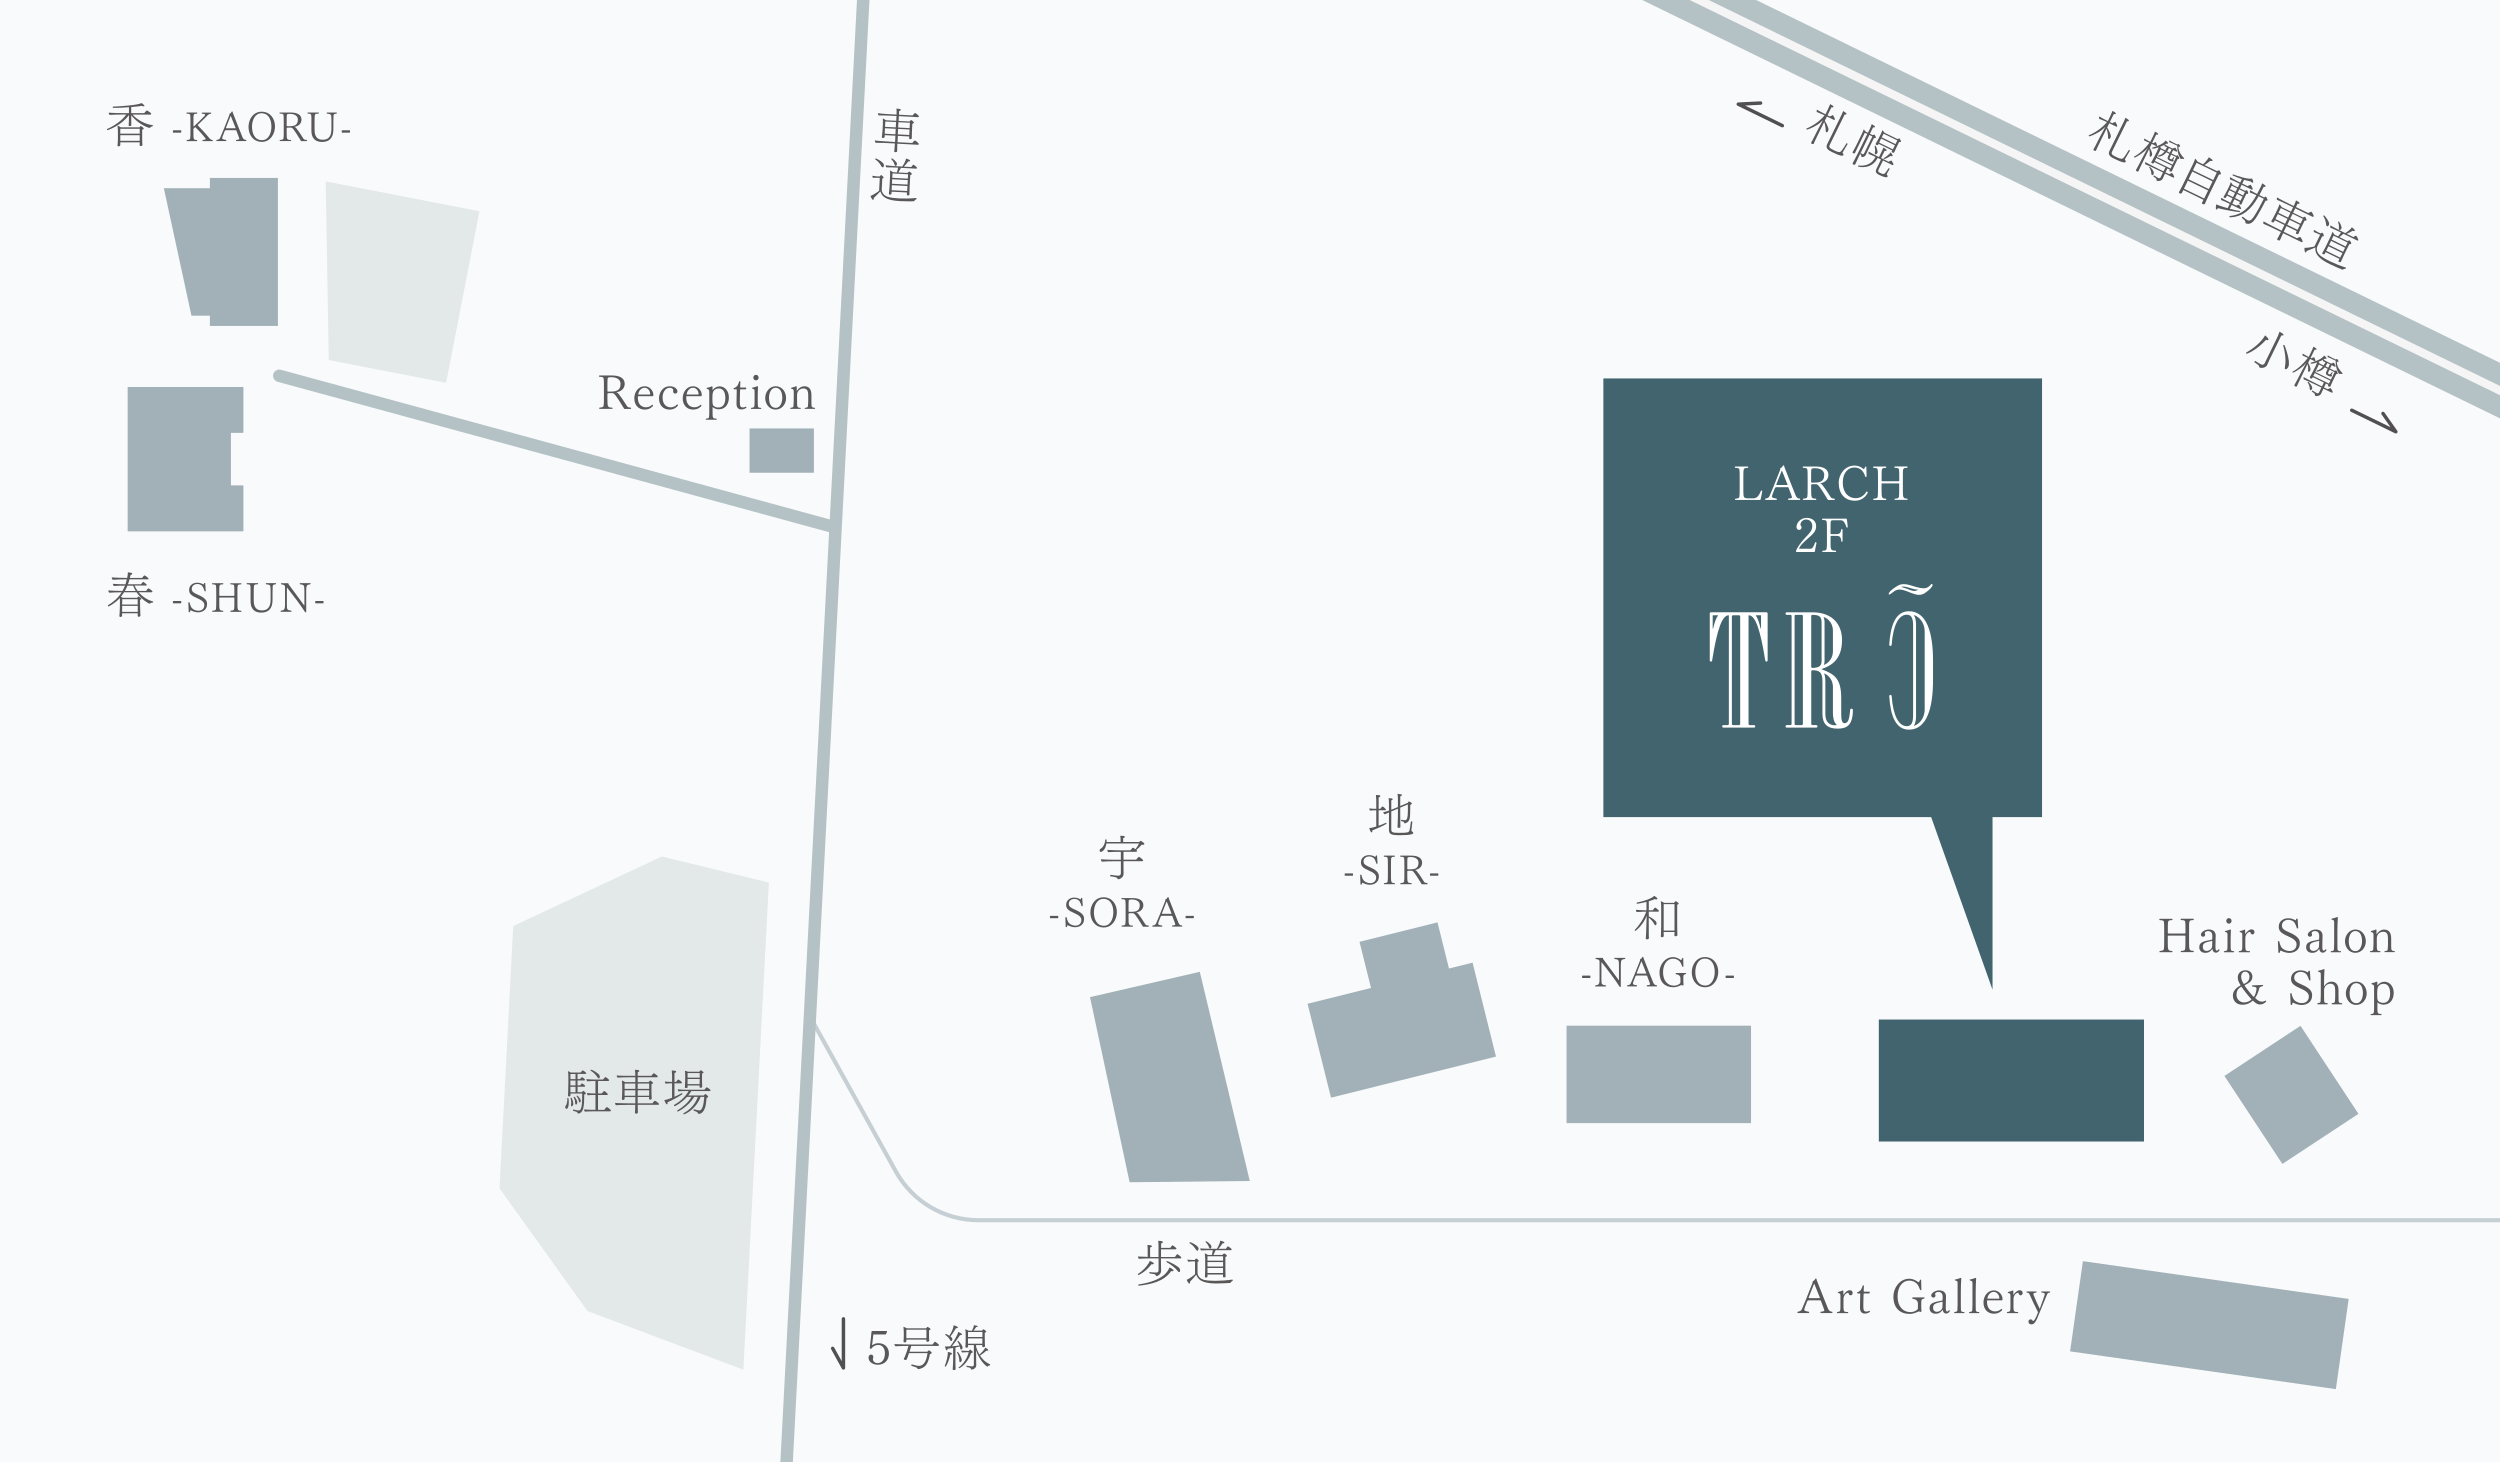 <?xml version="1.0" encoding="UTF-8"?>
<svg id="_レイヤー_2" data-name="レイヤー 2" xmlns="http://www.w3.org/2000/svg" xmlns:xlink="http://www.w3.org/1999/xlink" viewBox="0 0 720 421.13">
  <defs>
    <style>
      .cls-1, .cls-2, .cls-3, .cls-4, .cls-5, .cls-6 {
        fill: none;
      }

      .cls-2 {
        stroke: #514f50;
      }

      .cls-2, .cls-4, .cls-6 {
        stroke-linecap: round;
        stroke-linejoin: round;
      }

      .cls-3 {
        stroke: #f5f5f5;
        stroke-width: 2.4px;
      }

      .cls-3, .cls-5 {
        stroke-miterlimit: 10;
      }

      .cls-4 {
        stroke: #c6d0d4;
        stroke-width: 1.2px;
      }

      .cls-7 {
        fill: #a1b1b7;
      }

      .cls-5 {
        stroke-width: 14.38px;
      }

      .cls-5, .cls-6 {
        stroke: #b4c1c5;
      }

      .cls-8 {
        fill: #fff;
      }

      .cls-9 {
        fill: #595757;
      }

      .cls-10 {
        fill: #f9fafb;
      }

      .cls-11 {
        fill: #42646f;
      }

      .cls-12 {
        fill: #e3e8e9;
      }

      .cls-13 {
        clip-path: url(#clippath);
      }

      .cls-6 {
        stroke-width: 3.59px;
      }
    </style>
    <clipPath id="clippath">
      <rect class="cls-1" width="720" height="421.13"/>
    </clipPath>
  </defs>
  <g id="_レイヤー_3" data-name="レイヤー 3">
    <g>
      <g>
        <g class="cls-13">
          <rect class="cls-10" x="-47.55" y="-54.34" width="815.09" height="543.4"/>
          <path class="cls-4" d="M233.27,292.78l24.75,44.64c4.79,8.64,13.89,14,23.76,14h485.77"/>
          <polygon class="cls-7" points="36.81 152.99 70.05 152.99 70.05 139.86 66.5 139.86 66.5 124.6 70.05 124.6 70.05 111.47 36.81 111.47 36.81 152.99"/>
          <polygon class="cls-12" points="221.44 254.17 190.61 246.68 147.81 266.7 143.86 342.25 169.21 377.59 214.09 394.47 221.44 254.17"/>
          <polygon class="cls-12" points="138.08 60.85 93.8 52.24 94.69 103.69 128.48 110.26 138.08 60.85"/>
          <rect class="cls-7" x="215.87" y="123.39" width="18.53" height="12.76"/>
          <line class="cls-6" x1="240.48" y1="151.87" x2="80.44" y2="108.23"/>
          <polygon class="cls-7" points="325.33 340.49 313.92 287.17 345.54 279.88 359.94 340.12 325.33 340.49"/>
          <rect class="cls-7" x="451.17" y="295.4" width="53.13" height="28.06"/>
          <rect class="cls-11" x="541.1" y="293.63" width="76.37" height="35.13"/>
          <rect class="cls-7" x="597.63" y="368.55" width="77.31" height="26.24" transform="translate(60.06 -85.77) rotate(8.09)"/>
          <rect class="cls-7" x="644.82" y="302.2" width="30.35" height="26.24" transform="translate(560.24 -409.3) rotate(56.63)"/>
          <line class="cls-6" x1="213.25" y1="674.66" x2="257.19" y2="-163.67"/>
          <g>
            <line class="cls-5" x1="1015.58" y1="256.66" x2="340.09" y2="-72.8"/>
            <line class="cls-3" x1="1015.58" y1="256.66" x2="340.09" y2="-72.8"/>
          </g>
          <polygon class="cls-7" points="36.81 152.98 70.05 152.98 70.05 139.86 63.88 139.86 63.88 124.6 70.05 124.6 70.05 111.47 36.81 111.47 36.81 152.98"/>
          <polygon class="cls-7" points="60.45 51.25 60.45 54.2 47.19 54.2 55.14 90.92 60.45 90.92 60.45 93.87 80.04 93.87 80.04 51.25 60.45 51.25"/>
          <polygon class="cls-7" points="417.31 278.93 414 265.64 391.54 271.24 394.85 284.53 376.58 289.08 383.33 316.13 430.84 304.29 424.1 277.24 417.31 278.93"/>
        </g>
        <rect class="cls-1" width="720" height="421.13"/>
      </g>
      <g>
        <polyline class="cls-2" points="513.32 36.19 500.62 30 507.04 29.68"/>
        <g>
          <path class="cls-9" d="M522.41,41.35c-.11.23-.46.15-.61.08-.15-.07-.25-.22-.16-.42,0-.01.01-.03.02-.04.1-.14.38-.61,1.85-3.57.49-.96,1.1-2.07,1.51-2.81-.52.53-1.15,1.06-1.58,1.33-1.7,1.06-3.01,1.43-3.07,1.4-.08-.04-.17-.19-.13-.28,0-.01.03-.03.05-.04,1.75-.67,3.95-2.19,5.19-3.78l-.47-.23c-.64-.29-1.55-.65-1.78-.73-.06-.16-.04-.52.04-.68.28.2,1.73.97,2.23,1.21l.25.12.72-1.49c.18-.38.39-.87.61-1.43.04.02.08.04.11.06.42.2.95.51.83.75-.05.11-.21.18-.58.12l-1.11,2.28.69.34c.24-.13.56-.29.81-.38.03,0,.05,0,.08,0,0,0,.01,0,.02.02.15.21.61,1.09.51,1.28-.04.08-.14.13-.31.05l-1.98-.96-.61,1.25c.31.4,1.15,2.06,1.07,2.56-.02.13-.07.26-.13.39-.02.04-.22.45-.49.32-.13-.06-.2-.22-.19-.51.02-.75-.2-1.76-.43-2.44l-1.27,2.57c-.31.64-.88,1.83-1.2,2.49-.08.16-.14.29-.18.37-.21.43-.35.78-.35.78h0ZM531.82,32.85c-.06.11-.2.16-.56.13-.2.38-4.29,8.73-4.29,8.73-.37.75.07,1.01,1.22,1.58.28.13.53.26.73.33,1.09.36,1.15.29,2.12-1.16.27-.43.53-.86.73-1.17.03-.06.12-.05.18-.02.1.05.19.15.15.23-.44.77-.92,1.61-1.39,2.36v.02c-.08.14-.04.24,0,.27.17.16.29.31.19.5-.17.35-.81.34-3.05-.75-1.13-.55-2.24-1.09-1.62-2.38,0,0,4.15-8.47,4.26-8.69.1-.2.29-.73.33-.84.04.02,1.05.53.99.86h0Z"/>
          <path class="cls-9" d="M536,44.12c.09.07.25.18.37.24.21.1.37.07.5-.19,0,0,.44-.91,1.15-2.35.36-.73.77-1.59,1.23-2.53l-.87-.42-2.45,5.05c-.09.19-.33.64-.6,1.19-.2.42-.42.89-.63,1.36-.06.13-.29.65-.36.81-.02.04-.15.32-.57.11-.05-.02-.11-.07-.15-.11-.08-.05-.1-.17-.03-.32,0,0,.18-.33.33-.62.54-.97,1.25-2.37,1.41-2.71l2.46-5.05-.72-.35-2.55,5.24c-.03.06-.24.49-.25.53-.06.11-.18.3-.59.1-.11-.05-.2-.14-.12-.29t.01-.02c.09-.16.23-.4.26-.47.18-.38.59-1.08.73-1.36l1.68-3.45c.04-.07.07-.15.1-.21.23-.48.35-.82.41-1.06.17.16.43.46.6.7l.62.3.53-1.08s.42-.89.56-1.41c.15.11.28.17.41.25.2.11.62.38.53.57-.06.13-.34.15-.56.12l-.9,1.84.79.39c.29-.14.45-.19.5-.16.13.06.49.72.4.91-.04.09-.19.16-.54.08l-1.79,3.68c-.25.52-.48,1.04-.52,1.13t-.01.02c-.21.43-.78.8-1.25.58-.08-.04-.09-.11-.09-.17.04-.29.05-.32-.12-.46-.15-.14-.18-.15-.12-.27.04-.09.12-.14.18-.11h.01ZM542.3,46.22l-1.23,2.52c-.31.63-.15.78.43,1.07,1.16.56,1.18.52,2.39-1.33.04-.06.12-.06.19-.03.09.04.16.15.12.23h0c-.15.25-.73,1.28-.76,1.34-.09.19-.07.31.03.39.16.14.24.27.15.46-.11.23-.37.19-.58.17-.5-.03-1.73-.61-1.73-.61-.77-.37-1.4-.78-.89-1.81,0-.01.01-.03.02-.04l1.29-2.64-.96-.47c-1.73,3.54-5.54,2.54-5.54,2.54-.15-.07-.1-.22-.08-.26.02-.05.05-.08.12-.08,1.65.2,3.75-.18,4.87-2.48-.69-.32-1.82-.83-2-.88-.03-.16-.01-.49.06-.64.28.19,2.43,1.31,2.75,1.46l.21.1.77-1.57c.18-.38.36-.73.45-1.17.52.27,1.09.61.98.82h0c-.06.14-.26.2-.59.14l-1.01,2.07,2.17,1.06c.22-.13.51-.28.76-.34.02,0,.04,0,.07.02h.03c.39.64.57,1.04.5,1.19-.04.09-.16.16-.32.08l-2.66-1.3ZM540.68,44.05c-.12.25-.39.48-.63.36-.11-.05-.15-.2-.09-.45.14-.63.08-1.16-.07-1.9,0-.02,0-.03.01-.06.03-.06.15-.08.24-.04.15.07.77,1.61.56,2.05,0,.01-.01.02-.02.04ZM544.98,43.34l-3.94-1.92-.14.29c-.06.12-.32.11-.51.02-.15-.07-.25-.19-.19-.33t.01-.02c.26-.42.64-1.12.78-1.4,0,0,.46-.91.53-1.06l.27-.55c.07-.17.18-.44.33-.87.21.18.46.49.6.71l3.76,1.84c.47-.21.54-.19.57-.17.01,0,.02.01.03.03l.03.03c.12.14.28.48.34.65.03.06.04.14.02.21-.05.1-.19.16-.53.09l-.77,1.59c-.14.29-.2.41-.38.84-.03.06-.21.46-.24.52,0,.01-.01.02-.02.04-.09.19-.38.13-.54.05-.14-.07-.23-.17-.17-.29l.14-.29ZM545.45,42.4s.12-.21.29-.56l-3.97-1.93-.33.65c-.04.09-.14.32-.24.52l3.95,1.93.29-.6ZM546.43,40.43l-3.97-1.93-.52,1.07,3.97,1.93.52-1.07ZM542.54,45.81c-.08-.04-.09-.14-.05-.21.01-.03.03-.06.07-.08.19-.1,1.45-.9,1.93-1.65.14.16.69.82.58,1.04-.07.15-.29.11-.44.04-.03-.01-.06-.03-.1-.05-.38.24-1.76,1.01-1.98.9Z"/>
        </g>
      </g>
      <g>
        <g>
          <path class="cls-9" d="M652.8,96.99c.14.16.25.29.32.36.2.22.24.4.19.5-.08.16-.38.17-.71.03-2.29,2.58-5.31,4.14-5.67,3.97-.09-.04-.11-.15-.07-.24.02-.04.05-.07.09-.1,3.3-1.87,4.91-3.96,5.38-4.93.18.12.34.27.47.42ZM655.6,97.7s.04-.09.11-.23c.2-.4.62-1.31.79-1.95,1.25.66,1.19.91,1.16.97-.06.13-.29.17-.63.11l-3.48,7.14c-.1.2-.54,1.23-.64,1.44-.25.5-1.12.95-2.06.71-.01,0-.03-.01-.04-.02-.08-.04-.16-.14-.17-.22,0-.38-.07-.44-1.33-1.3-.06-.04-.06-.14-.02-.21.06-.11.17-.21.26-.17h.01c.58.41,1.37.86,1.56.96.5.25.92.07,1.09-.28l3.38-6.94ZM657.56,99.42c.04-.09.22-.13.31-.08.14.07,1.9,4.8,1.17,6.3-.11.23-.47.88-.89.67-.15-.07-.16-.31-.07-.78.36-1.79-.04-4.52-.52-6.03-.02-.02,0-.05,0-.08Z"/>
          <path class="cls-9" d="M661.54,111.18c-.09.18-.3.2-.46.12-.18-.09-.39-.19-.29-.4,0-.01.02-.04.02-.05.4-.66,1.69-3.17,1.8-3.41.46-.91,1.16-2.18,1.62-3.04-.28.38-.57.73-.85.97-1.5,1.29-2.92,2.02-3.04,1.96-.06-.03-.15-.17-.11-.25,0-.01.02-.04.04-.04,1.63-.86,3.23-2.41,4.38-3.96l-.2-.1c-.11-.06-1.07-.49-1.3-.57-.05-.15-.05-.37.02-.52,0-.01.01-.03.02-.04.28.2,1.32.75,1.63.91l.09.04.74-1.52c.18-.36.39-.8.6-1.42.04.02.08.04.11.05.44.21.9.49.78.72-.05.1-.2.15-.54.09l-1.14,2.34.28.13c.19-.11.45-.23.65-.32.02,0,.04-.01.06,0s.06.04.06.06c.18.31.37.87.32.98-.04.09-.15.14-.3.07l-1.23-.6-.55,1.1c.27.41.78,1.63.66,2.04-.02.08-.05.18-.09.25-.15.3-.34.35-.47.29-.1-.05-.17-.17-.14-.39.1-.58,0-1.29-.13-1.84l-1.41,2.88c-.39.79-1.1,2.3-1.29,2.69-.13.28-.31.71-.34.77h0ZM669.16,111.91l-.17.35c-.09.18-.36.73-.5,1.08-.01.03-.02.04-.03.06-.31.64-1.3.77-1.67.59-.06-.03-.1-.09-.1-.16.05-.29.04-.48-.84-1.03-.06-.03-.05-.12-.01-.19.05-.1.13-.17.21-.13h.01c.4.28.69.5,1.16.73.28.14.56.04.67-.19l.68-1.4-1.75-.85c-.58-.28-2.71-1.29-3.37-1.53-.04-.13-.06-.49.01-.63.48.29,2.71,1.43,3.83,1.98l1.44.7.55-1.12-3.2-1.56c-.04.08-.07.17-.08.21-.12.21-.32.27-.61.12-.15-.07-.22-.19-.13-.38.01-.03.02-.04.03-.06,0-.01.12-.19.25-.41.23-.44.38-.69.55-1.03l.78-1.57c.18-.38.34-.74.49-1.13-1.21.44-1.78.39-1.82.38-.09-.04-.1-.14-.06-.22.02-.05.05-.08.12-.1.36-.07,3.04-.82,3.76-2.02.62.52.73.73.67.86-.01.03-.1.17-.47.04-.11.07-.25.16-.4.24.33.22.59.4,1.13.66l1.06.52c.31-.15.78-.26.78-.26,0,0,.63.84.51,1.09-.04.09-.18.08-.31.02l-.81-.39-.47.97,1.35.66c.41-.17.42-.19.44-.17.03.01.53.77.42.99-.04.09-.17.15-.44.1l-.99,2.03c-.07.15-.4.92-.47,1.05-.07.14-.15.38-.17.41-.1.2-.39.17-.57.08-.21-.11-.21-.21-.14-.35l.07-.15-.69-.34-.55,1.12,1.07.52c.77-.36.79-.37.85-.33.08.04.69.98.57,1.23-.04.09-.14.15-.29.08l-2.37-1.15ZM665.21,111.96c-.03-.78-.29-1.36-.64-1.86,0-.02-.01-.04,0-.06.02-.05.13-.11.21-.07.15.07,1.44,1.33,1.08,2.07-.12.24-.33.39-.48.31-.09-.04-.15-.17-.17-.39ZM670.96,110.01c.02-.05.12-.21.2-.37l-4.51-2.2-.41.84,4.5,2.19.23-.47ZM672.36,107.17l-1.46-.71-.25.52c-.28.57-.21.63.06.76.32.15.41.12.87-.54.02-.04.06-.03.11,0,.08.04.16.12.12.17-.04.06-.23.31-.3.45-.04.08-.04.12-.01.15.06.04.17.16.1.3-.06.11-.22.38-1.17-.09-.6-.31-.71-.63-.36-1.34l.3-.62-.86-.42c-.99,1.26-2.24,1.26-2.32,1.22s-.1-.14-.07-.21c.02-.04.04-.06.08-.07.79-.19,1.35-.59,1.8-1.2l-1.16-.56-1.05,2.15,4.51,2.2,1.05-2.15ZM669.73,104.3c-.23-.1-.4-.15-.72-.26-.03-.09-.04-.27-.02-.41-.36.2-.8.39-1.27.58.13.16.24.32.34.48l1.15.56c.12-.19.23-.38.35-.61l.17-.34ZM671.01,104.92l-.74-.36c-.06.11-.13.25-.18.35-.1.21-.22.41-.34.6l.79.39.47-.97ZM674.41,107.7h-.01c-.09-.05-.37-.08-.58,0-.06.02-.11,0-.15-.01-.08-.04-1.07-1.49-.99-3.79l-1.13-.55c-.4-.2-.7-.33-1.18-.5-.04-.18-.04-.33.03-.51.37.23.72.44,1.5.82l.76.37c.21-.12.45-.14.48-.12.03.01.04.04.05.06.18.24.36.55.3.66-.06.13-.33.07-.47.04-.08,1.38.96,2.67,1.62,3.3.03.03.04.08.02.12-.04.09-.17.15-.23.12h-.01Z"/>
        </g>
        <polyline class="cls-2" points="677.3 118.15 690 124.34 686.3 119.08"/>
      </g>
      <g>
        <path class="cls-9" d="M258.43,41.35c-.03.6-.04,1.29-.05,1.82,0,.13,0,.2,0,.37-.01.22-.27.31-.42.3-.34-.02-.43-.06-.42-.26t0-.03s.03-.22.06-.54c.05-.47.1-1.12.14-1.69l-.92-.05c-.76-.04-3.85-.19-4.66-.15-.12-.12-.21-.47-.22-.67.81.14,4.27.35,5.31.41l.52.03c.03-.5.06-.91.07-1.06l.04-.75-3.08-.16-.02.45c0,.1-.06.39-.51.37-.18,0-.3-.08-.29-.32,0-.01,0-.03,0-.06,0-.01.04-.22.07-.49.04-.52.12-1.24.14-1.63l.07-1.26c.03-.57.04-1.26-.01-1.87.26.1.64.33.93.53l2.94.15.07-1.38-1.78-.09c-.76-.04-2.55-.12-3.36-.08-.12-.12-.22-.45-.22-.64.81.14,3.11.27,4.11.33l1.27.07c.03-.85.02-1.18-.03-1.74,1.19.13,1.25.18,1.24.4,0,.15-.17.27-.47.34l-.05,1.03,3.93.21c.07-.08.32-.39.61-.67.03-.03.07-.05.11-.05.07,0,1.11.72,1.1,1,0,.11-.1.23-.29.22l-5.48-.29-.07,1.38,3.15.16c.23-.3.4-.43.44-.43.17,0,.83.58.82.76,0,.1-.11.22-.46.3l-.12,2.34c0,.17-.02,1.18-.03,1.33,0,.16,0,.43,0,.48,0,.06-.03.32-.51.3-.25-.01-.27-.13-.27-.28l.03-.49-3.27-.17-.1,1.82,4.24.22c.06-.1.6-.71.75-.71.24.01,1.16.81,1.15,1.02,0,.11-.08.22-.28.21l-5.89-.31ZM257.96,37.09l-3.09-.16-.03.59-.04.99,3.08.16.08-1.58ZM258.06,35.15l-3.09-.16-.08,1.54,3.09.16.08-1.54ZM261.95,37.29l-3.3-.17-.08,1.58,3.29.17c.01-.25.05-.61.05-.77l.04-.81ZM262.05,35.36l-3.3-.17-.08,1.54,3.3.17.08-1.54Z"/>
        <path class="cls-9" d="M253.38,51.24l-.74-.04c-.21-.01-.83-.01-1.23.02-.11-.13-.19-.42-.19-.6.54.1,1.42.17,1.53.18l.57.03c.33-.39.41-.41.46-.41.11,0,.72.51.7.74,0,.12-.17.21-.38.27l-.17,3.22c0,.08.04,1.45,1.66,2.01.72.25,1.94.41,3.34.48,1.24.07,3.12.05,4.92-.11h.01c.07,0,.11.1.1.2,0,.07-.04.15-.09.17-.14.03-.39.2-.59.49-.03.04-.07.08-.16.08-.87,0-2.33.03-3.71-.04-2.91-.15-5.27-.65-5.86-2.82-.06.07-.16.16-.28.28-.13.13-.31.33-.49.51-1.09,1.08-1.11,1.08-1.14,1.12,0,.06,0,.1,0,.15-.01.25-.08.42-.2.41-.18,0-.64-.71-.73-1.15.61-.17,2.47-1.4,2.48-1.51l.19-3.68ZM253.79,47.83c-.43-.79-.92-1.4-1.71-1.91-.03-.02-.04-.06-.04-.09,0-.08.12-.19.22-.19.25.01,2.15,1.07,2.29,1.75.02.1.03.18.03.28,0,.01-.04.54-.35.53-.14,0-.3-.13-.44-.37ZM256.77,55.21v.2c-.01.07,0,.24-.01.29-.02.11-.05.38-.51.35-.15,0-.26-.08-.25-.28,0-.01,0-.03,0-.06,0-.01.02-.19.05-.43.04-.48.12-1.17.14-1.54l.15-3.13c.03-.52.01-1.08-.05-1.53.29.1.6.31.87.51l1.15.06c.12-.33.24-.83.35-1.36l-.39-.02c-.69-.04-2.27-.11-3-.07-.11-.12-.22-.42-.21-.6.58.09,2.29.23,3.59.3l1.2.06c.14-.19,1.03-1.5,1.07-2.3.29.07,1.2.33,1.19.64-.01.21-.36.19-.46.19-.03,0-.06,0-.08,0-.26.41-.84,1.06-1.26,1.5l2.13.11c.2-.3.54-.69.61-.68.01,0,.04,0,.06.02.25.12,1.01.71,1,.95,0,.1-.08.19-.26.18l-4.38-.23c-.25.52-.49.97-.72,1.34l2.57.13s.43-.41.54-.41c.15,0,.77.5.76.71,0,.1-.11.22-.46.31l-.19,3.54c0,.15-.03,1.46-.04,1.6,0,.14,0,.38,0,.42-.02.34-.41.32-.44.31-.27-.01-.33-.14-.32-.3,0-.06.03-.39.04-.56l-4.46-.23ZM257.62,47.41c-.19-.73-.65-1.28-.91-1.56-.03-.03-.03-.06-.02-.07,0-.1.12-.18.22-.17.04,0,1.45.96,1.42,1.62-.02.38-.24.56-.41.55-.13,0-.23-.14-.29-.37ZM261.35,53.57l-4.49-.24-.04.74c0,.07,0,.39-.02.71l4.46.23c.02-.34.05-.77.06-.91l.03-.54ZM261.44,51.86l-4.49-.24-.07,1.3,4.49.24.07-1.3ZM261.53,50.19l-4.49-.24-.07,1.26,4.49.24.07-1.26Z"/>
      </g>
      <g>
        <g>
          <path class="cls-9" d="M251.53,384.3c-.08.88-.27,2.25-.38,3.17.45-.39,1.21-.64,1.79-.64,1.98,0,3.07,1.36,3.07,2.96s-.91,3.26-3.26,3.26c-1.04,0-2.61-.63-2.61-2.06,0-.35.21-.87.74-.87.46,0,.63.35.63.69,0,.18-.06.35-.1.53-.01.04-.01.08-.01.13,0,.55.53,1.11,1.33,1.11,1.51,0,2.13-1.39,2.13-2.83,0-1.13-.5-2.41-1.95-2.41-.81,0-1.57.46-1.96,1.08-.04.01-.1.03-.15.03-.14,0-.28-.07-.31-.25.15-1.32.43-3.43.5-4.66.01-.08.07-.22.28-.22h4.06c.1,0,.14.08.14.18l-.28.7c-.03.08-.11.13-.21.13h-3.46Z"/>
          <path class="cls-9" d="M262.44,387.65c-.17.57-.32,1.12-.5,1.65h5.14s.08-.1.15-.17l.2-.2s.06-.06.07-.06c.03,0,.06.01.08.03.11.06.76.48.76.71,0,.15-.2.31-.52.36-.25,1.29-.49,2.13-.91,2.84-.62,1.08-1.96,1.49-2.42,1.49-.2,0-.25-.07-.28-.17-.08-.27-.2-.29-1.68-.77-.07-.03-.1-.1-.1-.17,0-.11.07-.24.18-.24h.04c.25.06.62.17.99.27.32.08.67.15.95.15,1.92,0,2.31-2.28,2.54-3.66h-5.34c-.49,1.47-.6,1.7-.62,1.72-.06.18-.25.25-.42.25-.28,0-.45-.2-.45-.29,0-.04.01-.08.03-.13.04-.1.15-.28.28-.56.48-1.12.76-2.07,1.02-3.07-1.2.01-3.28.04-3.78.1-.11-.11-.27-.46-.27-.64h0c.7.06,4.2.13,5.2.13h5.79c.11-.17.41-.56.62-.77.03-.03.06-.04.08-.04.13,0,1.16.76,1.16.98,0,.11-.08.24-.29.24h-7.7ZM261.03,385.8v.11c0,.07.01.29.01.35-.01.25-.28.36-.53.36-.17,0-.29-.06-.29-.28v-.06s.03-.22.03-.46c.03-.48.04-.7.04-1.06v-1.05c.01-.52-.06-1.05-.11-1.61.27.08.67.28.98.45h5.56l.07-.1c.15-.17.27-.31.32-.31.03,0,.87.36.87.66,0,.11-.1.24-.42.34v1.6c0,.15.03.83.03.97.01.14.03.39.03.43,0,.14-.22.29-.48.29h-.06c-.22,0-.29-.08-.29-.24,0-.03.01-.22.01-.39h-5.77ZM266.82,382.94h-5.79v2.11s0,.35,0,.35h5.77c.01-.13.01-.32.01-.49v-1.97Z"/>
          <path class="cls-9" d="M272.44,393.49c-.04.07-.1.1-.17.1-.1,0-.18-.06-.18-.15,0-.03,0-.06.01-.08.59-1.34.88-3.12.88-3.74,0-.08,0-.17-.01-.25.46.01,1.25.29,1.25.49,0,.14-.24.27-.52.28-.25,1.05-.6,2.27-1.26,3.36ZM274.51,388.2c-.6.11-1.22.21-1.61.25,0,.21-.07.48-.22.48-.17,0-.42-.59-.52-1.15.14.01.29.01.45.01.34,0,.92-.03,1.05-.04.87-1.12,1.51-2.27,2.12-3.54.08-.18.1-.39.14-.59.5.13,1.15.5,1.15.67,0,.15-.28.24-.45.24-.04,0-.08-.01-.13-.01-.88,1.34-1.67,2.41-2.35,3.21.87-.07,1.75-.14,2.21-.24-.15-.41-.36-.76-.6-1.12-.01-.01-.01-.03-.01-.06,0-.07.1-.15.18-.15.03,0,.04.01.07.03.57.52,1.23,1.42,1.23,1.86,0,.29-.14.63-.42.63-.15,0-.24-.13-.27-.42-.03-.17-.06-.32-.1-.48-.25.08-.73.18-1.26.29v3.32c.01.21,0,.55,0,1.02,0,.36.01.8.03,1.33,0,.14.01.35.01.52,0,.22-.18.32-.52.32-.17,0-.31-.03-.31-.25v-.03c.07-.97.13-1.95.13-2.91v-3.19ZM272.24,384.43s-.04-.04-.04-.07c0-.08.1-.2.18-.2.03,0,.53.2,1.05.53.88-1.41,1.11-2.17,1.22-3,.5.08,1.23.43,1.23.62,0,.17-.27.22-.49.22h-.07c-.64,1.11-1.25,1.93-1.6,2.37.11.08.57.43.57.78,0,.2-.08.41-.18.49-.04.04-.08.07-.14.07-.11,0-.25-.1-.35-.32-.35-.66-.84-1.09-1.39-1.5ZM275.63,389.53s-.01-.03-.01-.04c0-.07.1-.14.18-.14.22,0,1.19,1.64,1.19,2.33,0,.36-.28.64-.46.64-.14,0-.24-.15-.25-.48,0-.8-.29-1.67-.64-2.31ZM278.32,389.44c-.35,0-.67.01-1.26.07-.11-.14-.2-.34-.2-.55.27.03,1.19.1,1.78.1h.36s.34-.38.39-.38c.13,0,.66.5.66.5.06.07.1.15.1.22,0,.13-.13.24-.42.27-1.32,3.43-3.42,4.38-3.45,4.38-.1,0-.22-.1-.22-.18,0-.01.01-.03.03-.04,1.29-.88,2.52-2.76,2.91-4.4h-.69ZM280.48,387.38h-1.69c0,.13.01.28.01.35v.04c0,.15-.06.38-.49.38-.21,0-.28-.11-.28-.25v-.07c.03-.2.04-.59.04-.67.01-.18.04-.35.04-1.34v-1.23c.01-.66-.01-1.33-.11-1.79.24.08.41.15.56.24.14.07.27.14.38.21h.99c.31-.63.55-1.28.55-1.61.76.14,1.11.21,1.11.36,0,.17-.27.18-.38.18h-.07c-.17.27-.5.74-.78,1.06h2.44c.1-.14.24-.29.35-.39.03-.01.06-.03.08-.03.01,0,.03.01.04.01.28.13.77.5.77.69,0,.11-.1.22-.43.29v1.75c0,.17.01,1.02.03,1.48.01.14.04.55.04.59,0,.35-.45.36-.52.36-.17,0-.27-.1-.27-.29,0-.11,0-.22.01-.32h-1.78v.56c.28.84.59,1.55.95,2.19.36-.32,1.46-1.36,1.67-2.04.28.13.87.5.87.76,0,.11-.1.17-.27.17-.07,0-.15-.01-.27-.03-.43.43-1.15.98-1.83,1.41.73,1.16,1.65,1.96,2.87,2.52.04.03.07.07.07.13,0,.08-.06.17-.13.18-.2.01-.45.14-.62.31-.01.01-.06.06-.1.06-.06,0-2.16-1.43-3.21-4.73v.06s0,2.59.01,2.91c.01.17.03.92.03,1.43,0,.56-.59,1.07-1.22,1.16-.03.01-.06.01-.08.01-.08,0-.14-.03-.18-.11-.18-.39-.28-.48-1.27-.63-.06-.01-.07-.07-.07-.15,0-.11.04-.24.11-.22,1.16.18,1.44.2,1.5.2.28,0,.52-.17.52-.5v-5.62ZM282.93,385.45h-4.16v.34c0,.79,0,1,.01,1.21h4.13c.01-.28.01-1.01.01-1.19v-.35ZM282.95,383.62h-4.16v1.44h4.15v-1.44Z"/>
        </g>
        <polyline class="cls-2" points="242.91 379.83 242.91 393.96 239.81 388.33"/>
      </g>
      <g>
        <path class="cls-9" d="M179.77,117.77l-.04-.1c-2.44-4.03-2.86-4.44-3.38-4.44h-1.05c-.24,0-.36.07-.36.31v1.47c0,2.14.06,2.38,1.37,2.38.08.07.11.15.11.22,0,.08-.04.15-.13.15h-3.59c-.1,0-.14-.07-.14-.15s.03-.15.11-.22c.88-.07,1.06-.13,1.18-.59.08-.32.08-1.42.08-2.76v-2.58c0-1.34-.01-2.12-.08-2.45-.07-.34-.31-.49-1.23-.49-.07-.06-.11-.14-.11-.21,0-.08.06-.17.14-.17h3.63c2.06,0,3.63.67,3.63,2.41,0,1.43-1.13,2.2-2.25,2.4-.1.01-.11.03-.11.03v.03c.17.03.36.13.6.41.46.55,1.5,2.03,2.48,3.63.13.21.63.34.99.34.11,0,.15.07.15.14,0,.11-.07.24-.15.25h-1.85ZM174.93,112.58c0,.14.01.21.48.21,1.64,0,3.31-.03,3.31-2.25,0-1.13-.95-1.91-2.7-1.91-.81,0-.98.14-1.01.36-.04.34-.07.55-.07,1.53v2.06Z"/>
        <path class="cls-9" d="M183.9,114.09c-.17,0-.21.1-.21.39,0,2.42,1.55,2.82,2.34,2.82s1.43-.36,1.75-.7c.03-.03.06-.04.08-.04.04,0,.08.03.13.07.04.07.1.15.1.24-.32.41-1.09,1.09-2.4,1.09-1.62,0-3.01-1.08-3.01-3.25,0-1.71,1.11-3.47,2.97-3.47,1.47,0,2.52,1.27,2.52,2.52,0,.18-.06.34-.17.34h-4.1ZM187.14,113.63c.08,0,.11-.06.11-.15,0-1.01-.77-1.81-1.58-1.81-1.19,0-1.77,1.18-1.86,1.85,0,.1,0,.11.11.11h3.22Z"/>
        <path class="cls-9" d="M192.8,117.96c-1.62,0-3.01-1.08-3.01-3.25,0-1.6,1.08-3.47,3.04-3.47,1.64,0,2.27.94,2.27,1.44,0,.34-.22.67-.6.67-.35,0-.64-.17-.64-.6,0-.15.03-.34.03-.43,0-.32-.38-.64-1.04-.64-1.27,0-2.03,1.39-2.03,2.79,0,2.42,1.54,2.84,2.33,2.84s1.47-.41,1.79-.8c.01-.03.06-.04.08-.04.2,0,.24.28.24.31-.38.52-1.15,1.19-2.45,1.19Z"/>
        <path class="cls-9" d="M197.84,114.09c-.17,0-.21.1-.21.39,0,2.42,1.55,2.82,2.34,2.82s1.43-.36,1.75-.7c.03-.03.06-.04.08-.04.04,0,.08.03.13.07.04.07.1.15.1.24-.32.41-1.09,1.09-2.4,1.09-1.62,0-3.01-1.08-3.01-3.25,0-1.71,1.11-3.47,2.97-3.47,1.47,0,2.52,1.27,2.52,2.52,0,.18-.06.34-.17.34h-4.1ZM201.08,113.63c.08,0,.11-.06.11-.15,0-1.01-.77-1.81-1.58-1.81-1.19,0-1.77,1.18-1.86,1.85,0,.1,0,.11.11.11h3.22Z"/>
        <path class="cls-9" d="M203.38,120.9c-.07,0-.13-.06-.13-.14,0-.06.03-.13.1-.18.71-.08.81-.17.85-.52.06-.42.07-.81.07-1.48v-5.69c0-.64-.07-.71-.71-.9-.03-.06-.06-.1-.06-.14,0-.06.03-.1.07-.14.6-.11,1.13-.32,1.46-.45.11,0,.18.07.18.24v.8s0,.04.01.04.03-.03.07-.06c.36-.53,1.15-1.01,1.93-1.01,1.61,0,2.7,1.44,2.7,3.18s-.85,3.43-2.94,3.43c-.64,0-1.32-.27-1.67-.59-.06-.03-.08-.04-.08-.04t-.01.01v1.51c0,1.54,0,1.79,1.11,1.79.06.06.08.13.08.2s-.04.13-.1.13h-2.94ZM205.18,115.21c0,.48.03,1.09.11,1.34.11.35.64.81,1.62.81,1.32,0,1.99-1.06,1.99-2.72,0-1.21-.35-2.77-1.88-2.77-.62,0-1.26.21-1.68,1.04-.11.28-.17.83-.17,1.6v.7Z"/>
        <path class="cls-9" d="M214.83,117.1c.07,0,.17.21.17.27-.25.29-.87.55-1.48.55-1.01,0-1.41-.67-1.41-1.68,0-1.06.03-2.84.07-3.87v-.07c0-.14-.04-.17-.13-.17h-.69c-.03-.07-.06-.15-.06-.24,0-.04.01-.1.03-.13l.39-.13c.46-.24.87-.62,1.2-1.86.15,0,.31.04.31.2h0s-.06,1.44-.06,1.44c0,.17.03.2.18.2h1.47c.06,0,.1.07.1.18,0,.17-.1.31-.13.34h-1.47c-.17,0-.18.07-.18.18-.06,1.39-.07,2.83-.07,3.78,0,1.01.34,1.26.9,1.26.34,0,.55-.1.84-.25h.01Z"/>
        <path class="cls-9" d="M216.38,117.77c-.07,0-.11-.06-.11-.11,0-.07.03-.14.1-.2.94-.11.95-.11.95-2v-2.65c0-.66-.07-.73-.7-.91-.04-.04-.06-.07-.06-.11s.01-.08.06-.11c.55-.13,1.08-.29,1.51-.46.08,0,.17.06.17.21v.04c-.01.45-.07,1.57-.07,2.33v1.47c0,.62,0,1.26.04,1.65.04.38.24.55.9.55.06.06.08.13.08.18,0,.07-.04.13-.1.13h-2.77ZM216.95,108.75c0-.45.35-.8.77-.8s.76.35.76.8-.34.8-.76.8-.77-.36-.77-.8Z"/>
        <path class="cls-9" d="M220.38,114.64c0-1.72,1.19-3.4,3.04-3.4s2.97,1.68,2.97,3.4-1.19,3.32-3.04,3.32-2.97-1.68-2.97-3.32ZM225.3,114.54c0-1.29-.42-2.86-1.95-2.86-1.32,0-1.88,1.57-1.88,2.86,0,1.39.42,2.93,1.95,2.93,1.32,0,1.88-1.54,1.88-2.93Z"/>
        <path class="cls-9" d="M231.87,117.77c-.08,0-.13-.06-.13-.11,0-.07.03-.14.11-.2.71-.08.81-.2.84-.55.06-.62.08-.99.08-1.82v-.84c0-1.19-.01-2.37-1.36-2.37-1.18,0-1.86.88-1.86,1.86v1.54c0,1.99.01,2.17.99,2.17.06.06.08.11.08.17,0,.08-.04.14-.11.14h-2.82c-.07,0-.11-.06-.11-.13,0-.06.03-.13.1-.18.71-.08.83-.2.84-.55.07-.74.08-1.57.08-2.8v-1.25c0-.66-.07-.71-.73-.91-.03-.04-.06-.08-.06-.13,0-.06.03-.1.07-.13.55-.11,1.08-.32,1.4-.45.13,0,.18.07.18.24v1.08s.01.03.01.03c.03,0,.04-.01.07-.04.45-.78,1.29-1.29,2.09-1.29,1.02,0,2.06.48,2.06,2.52v1.5c0,.62,0,1.25.04,1.62.06.39.31.55.92.55.07.06.1.13.1.18,0,.07-.04.13-.11.13h-2.8Z"/>
      </g>
      <g>
        <path class="cls-9" d="M163.38,316.31c0-.07.07-.11.15-.11.07,0,.15.04.17.08.08.32.11.73.11,1.12,0,1.95-.62,1.96-.67,1.96-.25,0-.35-.32-.35-.53,0-.17.07-.29.15-.39.27-.36.45-.98.45-1.78,0-.11-.01-.22-.01-.34h0ZM164.28,314.97c0,.18.01.36.01.42,0,.24-.04.39-.45.39-.21,0-.25-.13-.25-.25v-.06c.01-.24.04-.81.04-.9.01-.18.06-1.79.06-2.82v-1.39c0-.63,0-1.26-.11-1.88.25.08.55.27.8.42h2.82c.36-.45.55-.62.66-.62.03,0,.06.01.08.03.35.2.9.6.9.79,0,.11-.1.2-.31.2h-2.2v1.48h.73s.39-.55.56-.55c.2,0,.88.62.88.76,0,.1-.08.18-.29.18h-1.88v1.41h.76c.29-.38.43-.56.55-.56.03,0,.06.01.08.04.24.14.81.5.81.73,0,.1-.08.18-.29.18h-1.9v1.58h1.26s.06-.1.1-.15c.07-.11.21-.24.24-.24.17,0,.78.53.78.73,0,.15-.15.28-.46.34,0,1.19-.01,3.01-.29,4.01-.41,1.47-1.37,1.47-1.41,1.47-.15,0-.2-.07-.22-.17-.04-.14-.14-.29-.31-.35-.34-.11-.62-.15-.91-.27-.07-.03-.1-.1-.1-.17,0-.11.06-.22.15-.22.01,0,.04.01.06.01.36.11,1.02.28,1.39.28.9,0,1.06-1.44,1.06-4.88h-3.38ZM165.75,309.31h-1.47v1.48s1.47,0,1.47,0v-1.48ZM165.75,311.19h-1.48v1.41h1.48v-1.41ZM165.75,312.99h-1.48c0,.67.01,1.27.01,1.58h1.47v-1.58ZM164.44,318.34s.01-.06.01-.1c.04-.28.07-.52.07-.73,0-.43-.08-.78-.21-1.21v-.03c0-.07.1-.14.18-.14.27,0,.62,1.22.62,1.74s-.31.74-.45.74-.22-.11-.22-.28ZM165.65,317.78c-.03-.77-.14-1.18-.43-1.74-.01-.01-.01-.03-.01-.06,0-.07.08-.13.17-.13.22,0,.88,1.09.88,1.64,0,.36-.17.63-.36.63-.15,0-.22-.15-.24-.35ZM166.73,317.24c-.14-.69-.32-1.08-.67-1.53-.01-.01-.01-.04-.01-.06,0-.07.08-.14.17-.14.15,0,1.04.95,1.04,1.53,0,.06,0,.48-.28.48-.11,0-.21-.13-.24-.28ZM170.72,320.07c-.48,0-1.82.03-2.28.08-.14-.13-.24-.43-.25-.63.5.07,2.21.11,2.9.11h.41v-4.27h-.49c-.49,0-1.27.01-1.74.07-.14-.13-.22-.43-.24-.63.5.07,1.67.13,2.35.13h.11v-3.6h-.64c-.49,0-1.27.03-1.74.08-.14-.13-.22-.43-.24-.63.5.07,1.65.13,2.34.13h2.48c.13-.18.38-.52.6-.69.03-.03.04-.03.06-.03.15,0,1.08.66,1.08.92,0,.13-.13.21-.27.21h-2.93v3.6h1.09c.24-.35.59-.71.66-.71.18,0,1.08.73,1.08.94,0,.13-.13.21-.27.21h-2.56v4.27h1.81c.29-.46.64-.81.71-.81.14,0,1.18.74,1.18,1.01,0,.14-.13.24-.27.24h-4.94ZM172.05,310.25c-.48-.79-1.15-1.43-1.96-1.91-.03-.01-.04-.04-.04-.07,0-.08.1-.2.21-.2.29,0,2.25,1.06,2.44,1.72.03.1.04.21.04.31,0,.45-.21.49-.28.49-.11,0-.25-.1-.41-.35Z"/>
        <path class="cls-9" d="M183.66,318.22c0,.6.03,1.29.04,1.82,0,.13.01.2.01.36,0,.22-.25.32-.41.32-.34,0-.43-.04-.43-.24v-.03s.01-.22.03-.55c.03-.48.04-1.12.06-1.7h-.92c-.76,0-3.85.01-4.66.1-.13-.11-.24-.46-.25-.66.81.1,4.29.13,5.32.13h.52c0-.5.01-.91.01-1.06v-.76h-3.08v.45c0,.1-.04.39-.49.39-.18,0-.31-.07-.31-.31v-.06s.03-.22.04-.49c.01-.52.06-1.25.06-1.64v-1.26c0-.57-.03-1.26-.11-1.86.27.08.66.29.95.48h2.94v-1.39h-1.78c-.76,0-2.55.01-3.36.1-.13-.11-.24-.43-.25-.63.81.1,3.12.11,4.12.11h1.27c-.01-.85-.04-1.18-.13-1.74,1.19.07,1.26.11,1.26.34,0,.15-.15.28-.45.36v1.04h3.94c.07-.08.29-.41.57-.7.03-.03.07-.06.11-.06.07,0,1.15.66,1.15.94,0,.11-.08.24-.28.24h-5.49v1.39h3.15c.21-.31.38-.45.42-.45.17,0,.85.53.85.71,0,.1-.1.22-.45.32v2.34c0,.17.04,1.18.04,1.33.01.15.03.43.03.48,0,.06-.01.32-.49.32-.25,0-.28-.11-.28-.27v-.49h-3.28v1.82h4.24c.06-.1.56-.74.71-.74.24,0,1.2.74,1.2.95,0,.11-.07.22-.27.22h-5.9ZM182.98,312.05h-3.1v1.54h3.1v-1.54ZM182.98,313.99h-3.1v1.58h3.1v-1.58ZM186.97,312.05h-3.31v1.54h3.31v-1.54ZM186.97,313.99h-3.31v1.58h3.29c0-.25.01-.62.01-.77v-.81Z"/>
        <path class="cls-9" d="M193.56,312h-.64c-.18,0-.48.01-1.22.08-.13-.11-.22-.43-.24-.6.74.08,1.42.11,1.82.11h.28v-1.96c0-.36-.04-.83-.1-1.33,1.19.03,1.27.18,1.27.34,0,.13-.13.28-.48.38v2.58h.46c.22-.29.52-.69.63-.69.03,0,.06.01.08.01.18.07.99.64.99.87,0,.1-.07.21-.25.21h-1.92v3.88c.73-.32,1.48-.69,2.13-1.06.01,0,.01-.01.03-.01.07,0,.14.14.14.25,0,.04-.01.07-.04.1-1.16.78-3.36,1.93-4.26,2.3.03.1.03.18.03.25,0,.18-.08.35-.18.35-.28,0-.69-.95-.78-1.22.53-.1,1.09-.24,2.24-.67v-4.16ZM201.77,315.91c-1.51,3.91-4.72,5.03-4.78,5.03-.17,0-.18-.18-.18-.22,0-.06.01-.1.07-.13,1.61-.8,3.38-2.51,4.09-4.69h-1.04c-1.64,2.77-4.65,4.24-4.73,4.24-.07,0-.13-.04-.15-.11-.01-.04-.03-.08-.03-.11,0-.06.03-.1.07-.13,1.4-.79,3.21-2.28,4.05-3.89h-1.29c-1.53,1.7-3.38,2.68-3.56,2.68-.11,0-.18-.13-.18-.24,0-.06.01-.1.06-.13,1.4-.78,3.1-2.09,4.15-3.98h-1.39c-.2,0-.77.01-1.51.1-.13-.11-.22-.43-.24-.62.76.1,1.71.13,2.11.13h5.58c.06-.08.31-.41.55-.66.03-.03.06-.03.1-.03.24,0,1.12.69,1.12.88,0,.1-.07.2-.25.2h-5.28c-.25.43-.55.85-.9,1.26h4.47c.07-.06.24-.25.35-.36.03-.04.06-.06.07-.06.03,0,.06.01.08.03.38.2.77.59.77.74,0,.14-.14.29-.45.34-.08,1.02-.22,2.34-.55,3.11-.22.53-.74,1.5-1.65,1.5-.21,0-.27-.06-.29-.15-.1-.36-.29-.45-1.16-.73-.07-.03-.1-.11-.1-.2,0-.1.06-.22.15-.22.03,0,.04.01.06.01.36.13,1.12.32,1.47.32.81,0,1.23-1.53,1.4-3.91h-1.05ZM201.49,312.61h-3.46v.2c0,.06,0,.25.01.29,0,.17-.25.27-.45.28-.17,0-.34-.06-.34-.25v-.03c.01-.11.08-1.22.08-1.64,0,0,.01-1.47.01-1.64,0-.29,0-.45-.01-.63,0-.17-.03-.38-.08-.83.27.07.62.18.85.29h3.29c.22-.32.38-.41.43-.41.01,0,.03,0,.04.01h.04c.17.08.48.31.6.45.06.04.11.11.11.18,0,.11-.1.22-.43.31v2.21c0,.34,0,.5.03.97,0,.08.01.5.03.57v.03c0,.18-.2.31-.46.31-.15,0-.31-.06-.31-.2v-.49ZM201.5,311.69s0-.39.01-.94h-3.49v1.04c-.01.07,0,.25,0,.45h3.47v-.55ZM198.03,309.04v1.33h3.49c0-.42,0-.9-.01-1.33h-3.47Z"/>
      </g>
      <g>
        <path class="cls-9" d="M628.18,274.24c-.08,0-.14-.07-.14-.15,0-.07.04-.15.13-.22.88-.07,1.06-.13,1.16-.59.07-.32.07-1.39.07-2.76v-.85c0-.17-.01-.21-.2-.21h-4.66c-.21,0-.22.04-.22.21v1.82c0,2.04.04,2.38,1.25,2.38.08.07.11.15.11.22,0,.08-.04.15-.13.15h-3.49c-.1,0-.14-.07-.14-.15s.03-.15.11-.22c.88-.07,1.06-.13,1.18-.59.07-.34.08-1.39.08-2.73v-2.61c0-1.34-.01-2.1-.08-2.45-.07-.32-.29-.49-1.23-.49-.07-.06-.1-.14-.1-.21,0-.1.04-.17.13-.17h3.54c.08,0,.13.07.13.15s-.03.17-.11.22c-1.09,0-1.23.2-1.23,1.37-.01.36-.01.91-.01,1.58v.71c0,.14.01.2.22.2h4.66c.18,0,.2-.06.2-.2v-.71c0-1.34,0-2.12-.07-2.47-.06-.32-.29-.49-1.22-.49-.07-.06-.11-.14-.11-.21,0-.1.06-.17.13-.17h3.54c.07,0,.13.07.13.17,0,.07-.04.15-.11.21-1.19,0-1.2.27-1.25,1.37v5.11c0,2.07.04,2.38,1.25,2.38.07.07.11.15.11.22,0,.08-.06.15-.13.15h-3.49Z"/>
        <path class="cls-9" d="M638.16,274.36c-.66,0-.9-.52-.97-.98-.01-.06-.01-.08-.03-.08-.03,0-.04.01-.08.06-.34.52-.87,1.06-1.95,1.06-.81,0-1.74-.41-1.74-1.61,0-1.42,1.02-1.71,3.63-2.18.08-.04.14-.22.14-1.01,0-1.05-.45-1.47-1.3-1.47-.42,0-.91.28-.91.59,0,.08.15.24.15.41,0,.42-.27.63-.62.63-.41,0-.62-.35-.62-.64,0-.6,1.06-1.44,2.3-1.44,1.57,0,1.96,1.02,1.96,1.72,0,.66-.07,1.76-.07,3.11,0,.88.07,1.26.41,1.26.15,0,.32-.1.52-.39h.03c.13,0,.24.14.24.21-.21.46-.63.77-1.09.77ZM637.14,271.14c0-.13-.01-.17-.07-.17h-.04c-2.09.45-2.62.7-2.62,1.72s.69,1.18,1.08,1.18c.88,0,1.6-.74,1.61-1.34l.04-1.39Z"/>
        <path class="cls-9" d="M640.58,274.24c-.07,0-.11-.06-.11-.11,0-.07.03-.14.1-.2.94-.11.95-.11.95-2v-2.65c0-.66-.07-.73-.7-.91-.04-.04-.06-.07-.06-.11s.01-.08.06-.11c.55-.13,1.08-.29,1.51-.46.08,0,.17.06.17.21v.04c-.01.45-.07,1.57-.07,2.33v1.47c0,.62,0,1.26.04,1.65.04.38.24.55.9.55.06.06.08.13.08.18,0,.07-.04.13-.1.13h-2.77ZM641.16,265.22c0-.45.35-.8.77-.8s.76.35.76.8-.34.8-.76.8-.77-.36-.77-.8Z"/>
        <path class="cls-9" d="M644.87,274.24c-.07,0-.11-.06-.11-.13,0-.06.03-.13.1-.18.91-.11.92-.13.92-1.99v-2.61c0-.66-.07-.71-.71-.91-.04-.04-.06-.1-.06-.14s.01-.08.06-.11c.56-.11,1.04-.32,1.36-.45.11,0,.18.07.18.24v.98s0,.03.01.03c0,0,.03-.01.07-.04.41-.66,1.16-1.27,1.69-1.27.34,0,.91.1.91.8,0,.31-.2.66-.59.66-.36,0-.52-.29-.56-.56-.01-.11-.08-.18-.2-.18-.34,0-1.29.55-1.29,1.83v2.45c.06,1.08.07,1.28,1.29,1.28.06.06.08.13.08.18,0,.07-.04.13-.1.13h-3.07Z"/>
        <path class="cls-9" d="M656.03,271.15c0-.07.14-.11.25-.11.07,0,.13.01.14.06.07.53.46,1.58.73,1.85.5.6,1.48.95,2.2.95,1.26,0,2.06-.77,2.06-1.92,0-1.04-.95-1.68-2.47-2.34-2.09-.9-2.66-1.57-2.66-2.76,0-1.67,1.43-2.42,2.7-2.42.87,0,1.58.25,2.09.6.1-.01.17-.13.24-.39.03-.07.11-.11.2-.11.07,0,.15.03.2.1l.17,2.65s-.14.08-.24.08c-.06,0-.1-.01-.14-.04-.15-.59-.59-1.6-.88-1.86-.32-.28-.84-.59-1.57-.59-.85,0-1.86.5-1.86,1.67,0,.95.67,1.34,2.33,2.06,2.7,1.16,2.83,2.31,2.83,3.03,0,1.92-1.47,2.79-3.11,2.79-.95,0-2.03-.49-2.4-.7-.13.01-.18.27-.27.59-.06.06-.14.1-.22.1-.07,0-.14-.03-.18-.1l-.13-3.17Z"/>
        <path class="cls-9" d="M668.94,274.36c-.66,0-.9-.52-.97-.98-.01-.06-.01-.08-.03-.08-.03,0-.04.01-.08.06-.34.52-.87,1.06-1.95,1.06-.81,0-1.74-.41-1.74-1.61,0-1.42,1.02-1.71,3.63-2.18.08-.04.14-.22.14-1.01,0-1.05-.45-1.47-1.3-1.47-.42,0-.91.28-.91.59,0,.08.15.24.15.41,0,.42-.27.63-.62.63-.41,0-.62-.35-.62-.64,0-.6,1.06-1.44,2.3-1.44,1.57,0,1.96,1.02,1.96,1.72,0,.66-.07,1.76-.07,3.11,0,.88.07,1.26.41,1.26.15,0,.32-.1.52-.39h.03c.13,0,.24.14.24.21-.21.46-.63.77-1.09.77ZM667.92,271.14c0-.13-.01-.17-.07-.17h-.04c-2.09.45-2.62.7-2.62,1.72s.69,1.18,1.08,1.18c.88,0,1.6-.74,1.61-1.34l.04-1.39Z"/>
        <path class="cls-9" d="M671.37,274.24c-.08,0-.13-.06-.13-.11,0-.07.03-.14.11-.2.69-.08.81-.2.83-.53.04-.55.06-1.04.06-1.6v-6.04c0-.7-.01-.71-.76-.95-.04-.03-.06-.07-.06-.1,0-.04.01-.08.04-.11.6-.14,1.33-.36,1.67-.49.08,0,.17.01.17.13v.03c-.08,1.27-.13,2.55-.13,3.91v3.63c0,.6,0,1.22.03,1.6.04.38.27.53.94.53.06.06.08.13.08.18,0,.07-.04.13-.1.13h-2.76Z"/>
        <path class="cls-9" d="M675.35,271.1c0-1.72,1.19-3.4,3.04-3.4s2.97,1.68,2.97,3.4-1.19,3.32-3.04,3.32-2.97-1.68-2.97-3.32ZM680.27,271c0-1.29-.42-2.86-1.95-2.86-1.32,0-1.88,1.57-1.88,2.86,0,1.39.42,2.93,1.95,2.93,1.32,0,1.88-1.54,1.88-2.93Z"/>
        <path class="cls-9" d="M686.84,274.24c-.08,0-.13-.06-.13-.11,0-.07.03-.14.11-.2.71-.08.81-.2.84-.55.06-.62.08-.99.08-1.82v-.84c0-1.19-.01-2.37-1.36-2.37-1.18,0-1.86.88-1.86,1.86v1.54c0,1.99.01,2.17.99,2.17.06.06.08.11.08.17,0,.08-.04.14-.11.14h-2.82c-.07,0-.11-.06-.11-.13,0-.06.03-.13.1-.18.71-.08.83-.2.84-.55.07-.74.08-1.57.08-2.8v-1.25c0-.66-.07-.71-.73-.91-.03-.04-.06-.08-.06-.13,0-.06.03-.1.07-.13.55-.11,1.08-.32,1.4-.45.13,0,.18.07.18.24v1.08s.01.03.01.03c.03,0,.04-.01.07-.04.45-.78,1.29-1.29,2.09-1.29,1.02,0,2.06.48,2.06,2.52v1.5c0,.62,0,1.25.04,1.62.06.39.31.55.92.55.07.06.1.13.1.18,0,.07-.04.13-.11.13h-2.8Z"/>
        <path class="cls-9" d="M651.68,283.65h.01c.06,0,.1.08.1.17,0,.06-.03.11-.06.14-.88.25-1.02.41-1.09.74-.18.78-.63,2.04-1.11,2.61-.03.03-.04.06-.04.07,0,.04.92,1.09,1.88,1.09.46,0,.74-.08,1.13-.32.1.03.17.11.17.21,0,.03-.01.07-.03.11-.43.52-1.13.83-1.83.83-.57,0-1.15-.35-1.91-1.05-.03-.04-.06-.07-.08-.07s-.06.01-.1.06c-.63.6-1.58,1.13-2.93,1.13-1.92,0-2.72-1.39-2.72-2.63s.8-2.19,2.05-2.83c.11-.07.17-.1.17-.15,0-.04-.03-.1-.08-.18-.42-.67-.73-1.26-.73-2.07,0-1.27.95-2.07,2.21-2.07,1.39,0,2,.91,2,1.81,0,1.2-.74,1.75-2.06,2.41-.13.06-.18.1-.18.15,0,.22,2.42,3.28,2.63,3.28s.8-1.4.8-2.41c0-.29-.18-.46-1.19-.55-.08-.03-.14-.13-.14-.21,0-.06.04-.13.14-.13l2.98-.13ZM644.11,286.49c0,1.25.92,2.21,2.2,2.21.8,0,1.68-.35,2.13-.88-.85-.9-2.31-2.75-2.91-3.67-.62.35-1.41.87-1.41,2.34ZM647.85,281.28c0-.81-.49-1.44-1.25-1.44s-1.16.7-1.16,1.46.43,1.6.78,2.1c.74-.34,1.62-.84,1.62-2.12Z"/>
        <path class="cls-9" d="M659.57,286.15c0-.07.14-.11.25-.11.07,0,.13.01.14.06.07.53.46,1.58.73,1.85.5.6,1.48.95,2.2.95,1.26,0,2.06-.77,2.06-1.92,0-1.04-.95-1.68-2.47-2.34-2.09-.9-2.66-1.57-2.66-2.76,0-1.67,1.43-2.42,2.7-2.42.87,0,1.58.25,2.09.6.1-.01.17-.13.24-.39.03-.07.11-.11.2-.11.07,0,.15.03.2.1l.17,2.65s-.14.08-.24.08c-.06,0-.1-.01-.14-.04-.15-.59-.59-1.6-.88-1.86-.32-.28-.84-.59-1.57-.59-.85,0-1.86.5-1.86,1.67,0,.95.67,1.34,2.33,2.06,2.7,1.16,2.83,2.31,2.83,3.03,0,1.92-1.47,2.79-3.11,2.79-.95,0-2.03-.49-2.4-.7-.13.01-.18.27-.27.59-.06.06-.14.1-.22.1-.07,0-.14-.03-.18-.1l-.13-3.17Z"/>
        <path class="cls-9" d="M671.63,289.24c-.07,0-.11-.06-.11-.13s.03-.14.1-.2c.71-.08.83-.21.85-.55.06-.63.07-1.18.07-2.02v-.64c0-1.06-.06-1.58-.31-1.91-.22-.29-.6-.48-1.04-.48-1.19,0-1.86.9-1.86,1.88v1.47c0,.62,0,1.3.03,1.7.04.38.27.55.95.55.06.06.08.13.08.2s-.04.13-.1.13h-2.8c-.07,0-.11-.06-.11-.13s.03-.14.1-.2c.7-.08.83-.21.85-.55.04-.56.06-1.08.06-1.65v-5.94c0-.7-.01-.71-.78-.95-.03-.03-.06-.07-.06-.11s.03-.08.06-.11c.6-.14,1.33-.36,1.67-.49.1,0,.18.01.18.13v.03c-.08,1.27-.13,2.38-.13,3.77v.94s0,.06.03.06c.45-.78,1.26-1.32,2.07-1.32,2,0,2.06,1.89,2.06,2.52v1.48c0,.62,0,1.26.03,1.64.07.41.31.56.94.56.07.06.1.13.1.2s-.04.13-.11.13h-2.82Z"/>
        <path class="cls-9" d="M675.6,286.1c0-1.72,1.19-3.4,3.04-3.4s2.97,1.68,2.97,3.4-1.19,3.32-3.04,3.32-2.97-1.68-2.97-3.32ZM680.52,286c0-1.29-.42-2.86-1.95-2.86-1.32,0-1.88,1.57-1.88,2.86,0,1.39.42,2.93,1.95,2.93,1.32,0,1.88-1.54,1.88-2.93Z"/>
        <path class="cls-9" d="M682.85,292.36c-.07,0-.13-.06-.13-.14,0-.06.03-.13.1-.18.71-.08.81-.17.85-.52.06-.42.07-.81.07-1.48v-5.69c0-.64-.07-.71-.71-.9-.03-.06-.06-.1-.06-.14,0-.06.03-.1.07-.14.6-.11,1.13-.32,1.46-.45.11,0,.18.07.18.24v.8s0,.04.01.04.03-.03.07-.06c.36-.53,1.15-1.01,1.93-1.01,1.61,0,2.7,1.44,2.7,3.18s-.85,3.43-2.94,3.43c-.64,0-1.32-.27-1.67-.59-.06-.03-.08-.04-.08-.04t-.01.01v1.51c0,1.54,0,1.79,1.11,1.79.06.06.08.13.08.2s-.04.13-.1.13h-2.94ZM684.64,286.67c0,.48.03,1.09.11,1.34.11.35.64.81,1.62.81,1.32,0,1.99-1.06,1.99-2.72,0-1.21-.35-2.77-1.88-2.77-.62,0-1.26.21-1.68,1.04-.11.28-.17.83-.17,1.6v.7Z"/>
      </g>
      <g>
        <path class="cls-9" d="M524.41,378.17c-.08,0-.14-.08-.14-.17s.04-.18.13-.24c.85-.04,1.01-.18,1.01-.42-.06-.17-.36-1.09-1.01-2.75-.04-.1-.22-.1-.45-.1h-3.05c-.14,0-.32.06-.43.31-.78,1.9-.83,2.12-.83,2.45,0,.15.13.35,1.29.52.08.07.11.15.11.22,0,.1-.06.17-.14.17h-3.11c-.1,0-.14-.07-.14-.17,0-.07.03-.15.11-.22.81-.13.95-.31,1.18-.74.35-.7,1.71-4.09,3.07-7.58.01-.08.03-.25.03-.34,0-.14.11-.21.17-.21.22,0,.49-.36.57-.57.04-.08.1-.13.18-.13.07,0,.17.04.17.14.01.14.06.27.14.49.95,2.37,2.34,6.02,3.18,8.03.24.59.62.91,1.16.91h.03c.08.07.11.15.11.24s-.04.15-.13.15h-3.21ZM522.58,369.93c-.03-.13-.06-.2-.08-.2s-.06.04-.1.13l-1.51,3.82s-.01.01-.01.03c0,.06.06.14.08.15h3.1s.06-.03.06-.07c0-.03,0-.06-.01-.08l-1.51-3.78Z"/>
        <path class="cls-9" d="M529.14,378.17c-.07,0-.11-.06-.11-.13,0-.06.03-.13.1-.18.91-.11.92-.13.92-1.99v-2.61c0-.66-.07-.71-.71-.91-.04-.04-.06-.1-.06-.14s.01-.08.06-.11c.56-.11,1.04-.32,1.36-.45.11,0,.18.07.18.24v.98s0,.03.01.03c0,0,.03-.01.07-.04.41-.66,1.16-1.27,1.69-1.27.34,0,.91.1.91.8,0,.31-.2.66-.59.66-.36,0-.52-.29-.56-.56-.01-.11-.08-.18-.2-.18-.34,0-1.29.55-1.29,1.83v2.45c.06,1.08.07,1.28,1.29,1.28.06.06.08.13.08.18,0,.07-.04.13-.1.13h-3.07Z"/>
        <path class="cls-9" d="M538.4,377.49c.07,0,.17.21.17.27-.25.29-.87.55-1.48.55-1.01,0-1.41-.67-1.41-1.68,0-1.06.03-2.84.07-3.87v-.07c0-.14-.04-.17-.13-.17h-.69c-.03-.07-.06-.15-.06-.24,0-.04.01-.1.03-.13l.39-.13c.46-.24.87-.62,1.2-1.86.15,0,.31.04.31.2h0s-.06,1.44-.06,1.44c0,.17.03.2.18.2h1.47c.06,0,.1.07.1.18,0,.17-.1.31-.13.34h-1.47c-.17,0-.18.07-.18.18-.06,1.39-.07,2.83-.07,3.78,0,1.01.34,1.26.9,1.26.34,0,.55-.1.84-.25h.01Z"/>
        <path class="cls-9" d="M552.36,375.52q0-1.29-1.5-1.46c-.08-.01-.13-.11-.13-.21,0-.08.04-.18.13-.2h3.29c.1.03.14.1.14.18,0,.07-.04.14-.14.15-.8.17-.83.42-.83,1.23v1.19c0,.55.04,1.01.07,1.23v.03c0,.08-.13.18-.22.18h-.03c-.15-.06-.29-.14-.46-.14-.07,0-.14.01-.21.04-.64.31-1.55.67-2.45.67-2.8,0-4.72-1.64-4.72-5.03,0-2.41,1.78-5.11,4.59-5.11.85,0,1.72.35,2.63,1.01.01,0,.03.01.03.01.13,0,.29-.29.39-.62.03-.1.11-.15.18-.15.06,0,.13.04.17.13l.07,2.79c-.04.07-.15.13-.25.13-.04,0-.08-.01-.1-.06-.31-.74-.57-1.46-.98-1.83-.6-.6-1.33-.87-2.2-.87-1.74,0-3.33,1.57-3.33,4.58s1.71,4.5,3.67,4.5c1.15,0,2.19-.64,2.19-1.08v-1.3Z"/>
        <path class="cls-9" d="M560.49,378.29c-.66,0-.9-.52-.97-.98-.01-.06-.01-.08-.03-.08-.03,0-.04.01-.08.06-.34.52-.87,1.06-1.95,1.06-.81,0-1.74-.41-1.74-1.61,0-1.42,1.02-1.71,3.63-2.18.08-.04.14-.22.14-1.01,0-1.05-.45-1.47-1.3-1.47-.42,0-.91.28-.91.59,0,.08.15.24.15.41,0,.42-.27.63-.62.63-.41,0-.62-.35-.62-.64,0-.6,1.06-1.44,2.3-1.44,1.57,0,1.96,1.02,1.96,1.72,0,.66-.07,1.76-.07,3.11,0,.88.07,1.26.41,1.26.15,0,.32-.1.52-.39h.03c.13,0,.24.14.24.21-.21.46-.63.77-1.09.77ZM559.46,375.07c0-.13-.01-.17-.07-.17h-.04c-2.09.45-2.62.7-2.62,1.72s.69,1.18,1.08,1.18c.88,0,1.6-.74,1.61-1.34l.04-1.39Z"/>
        <path class="cls-9" d="M562.92,378.17c-.08,0-.13-.06-.13-.11,0-.07.03-.14.11-.2.69-.08.81-.2.83-.53.04-.55.06-1.04.06-1.6v-6.04c0-.7-.01-.71-.76-.95-.04-.03-.06-.07-.06-.1,0-.04.01-.08.04-.11.6-.14,1.33-.36,1.67-.49.08,0,.17.01.17.13v.03c-.08,1.27-.13,2.55-.13,3.91v3.63c0,.6,0,1.22.03,1.6.04.38.27.53.94.53.06.06.08.13.08.18,0,.07-.04.13-.1.13h-2.76Z"/>
        <path class="cls-9" d="M567.2,378.17c-.08,0-.13-.06-.13-.11,0-.07.03-.14.11-.2.69-.08.81-.2.83-.53.04-.55.06-1.04.06-1.6v-6.04c0-.7-.01-.71-.76-.95-.04-.03-.06-.07-.06-.1,0-.04.01-.08.04-.11.6-.14,1.33-.36,1.67-.49.08,0,.17.01.17.13v.03c-.08,1.27-.13,2.55-.13,3.91v3.63c0,.6,0,1.22.03,1.6.04.38.27.53.94.53.06.06.08.13.08.18,0,.07-.04.13-.1.13h-2.76Z"/>
        <path class="cls-9" d="M572.46,374.48c-.17,0-.21.1-.21.39,0,2.42,1.55,2.82,2.34,2.82s1.43-.36,1.75-.7c.03-.03.06-.04.08-.04.04,0,.08.03.13.07.04.07.1.15.1.24-.32.41-1.09,1.09-2.4,1.09-1.62,0-3.01-1.08-3.01-3.25,0-1.71,1.11-3.47,2.97-3.47,1.47,0,2.52,1.27,2.52,2.52,0,.18-.06.34-.17.34h-4.1ZM575.69,374.02c.08,0,.11-.06.11-.15,0-1.01-.77-1.81-1.58-1.81-1.19,0-1.77,1.18-1.86,1.85,0,.1,0,.11.11.11h3.22Z"/>
        <path class="cls-9" d="M578.1,378.17c-.07,0-.11-.06-.11-.13,0-.06.03-.13.1-.18.91-.11.92-.13.92-1.99v-2.61c0-.66-.07-.71-.71-.91-.04-.04-.06-.1-.06-.14s.01-.08.06-.11c.56-.11,1.04-.32,1.36-.45.11,0,.18.07.18.24v.98s0,.03.01.03c0,0,.03-.01.07-.04.41-.66,1.16-1.27,1.69-1.27.34,0,.91.1.91.8,0,.31-.2.66-.59.66-.36,0-.52-.29-.56-.56-.01-.11-.08-.18-.2-.18-.34,0-1.29.55-1.29,1.83v2.45c.06,1.08.07,1.28,1.29,1.28.06.06.08.13.08.18,0,.07-.04.13-.1.13h-3.07Z"/>
        <path class="cls-9" d="M590.35,371.95c.06,0,.1.06.1.11s-.03.13-.08.18c-.49.1-.67.2-.84.6-1.2,2.97-2.79,6.81-2.84,6.92-.52,1.09-.92,1.65-1.6,1.65-.6,0-.9-.29-.9-.8,0-.29.22-.64.62-.64.29,0,.39.14.56.36.04.06.1.1.18.1.48,0,1.25-2.04,1.4-2.52-.87-1.67-1.78-3.67-2.41-5.07-.18-.41-.32-.5-.85-.6-.06-.06-.07-.11-.07-.17,0-.07.04-.13.1-.13h2.72c.07,0,.11.06.11.13,0,.06-.03.13-.1.18-.46.03-.87.17-.87.48.36,1.02,1.26,2.98,1.86,4.23.69-1.88,1.27-3.47,1.47-4.23,0-.24-.24-.41-.95-.49-.07-.06-.1-.11-.1-.17,0-.07.04-.13.11-.13h2.38Z"/>
      </g>
      <g>
        <path class="cls-9" d="M327.91,367.2c-.13,0-.21-.08-.21-.18,0-.06.03-.11.08-.14,1.4-.94,2.35-1.97,3.08-3.14.13-.2.17-.32.22-.59.52.14,1.23.53,1.23.71,0,.24-.32.27-.55.27h-.17c-1.58,2.12-3.54,3.07-3.7,3.07ZM334.36,362.42v1.76c0,.24.04,1.58.04,1.82v.03c0,.87-.9,1.48-1.3,1.48-.1,0-.15-.06-.18-.13-.08-.2-.21-.39-.49-.43-.34-.06-.85-.14-1.34-.21-.06,0-.08-.1-.08-.2.01-.1.04-.18.08-.18h.01c.78.08,1.11.13,1.95.13h.03c.31,0,.59-.29.59-.6v-3.47h-2.04c-.56,0-3.01.03-3.66.11-.13-.13-.24-.45-.24-.63v-.03c.45.04,1.71.08,2.8.11v-1.97c0-.36,0-.85-.08-1.46.76.03,1.3.13,1.3.34,0,.11-.14.28-.52.39v2.72c.28,0,.55.01.74.01h1.68v-2.73c0-.38,0-1.3-.08-1.93.07,0,1.34,0,1.34.35,0,.08-.13.32-.52.42v1.27h2.63c.24-.31.56-.74.66-.74.04,0,.07.01.1.04.42.25.84.59.99.77.03.04.04.1.04.14,0,.1-.08.2-.29.2h-4.15v2.21h4.02c.07-.13.56-.81.67-.81.17,0,1.01.73,1.11.84.03.03.04.08.04.13,0,.11-.08.25-.29.25h-5.56ZM327.97,370.28c-.1,0-.15-.14-.15-.24,0-.06.01-.11.06-.11,7.38-1.11,8.57-3.98,8.92-4.89.39.11.95.5,1.09.66.06.07.1.14.1.21,0,.04-.01.07-.04.1-.04.07-.15.1-.34.1-.1,0-.2,0-.32-.03-2.1,3.03-5.85,3.81-9.3,4.2h-.01ZM339.1,365.97c-.59-.83-2.06-1.92-3.17-2.51-.03-.01-.03-.03-.03-.06,0-.08.13-.21.22-.21.29,0,3.33,1.47,3.66,2.23.06.13.08.31.08.48,0,.39-.14.46-.27.46-.17,0-.34-.15-.5-.39Z"/>
        <path class="cls-9" d="M344.16,363.28h-.74c-.21,0-.83.03-1.23.08-.11-.13-.21-.41-.22-.59.55.07,1.43.1,1.54.1h.57c.31-.41.39-.43.43-.43.11,0,.74.48.74.7,0,.13-.15.22-.36.29v3.22c0,.08.11,1.44,1.77,1.92.73.21,1.96.31,3.36.31,1.25,0,3.12-.11,4.9-.36h.01c.07,0,.11.1.11.2,0,.07-.03.15-.08.17-.14.04-.38.22-.56.52-.03.04-.07.08-.15.08-.87.04-2.33.15-3.71.15-2.91,0-5.29-.38-6-2.51-.06.07-.15.17-.27.29-.13.14-.29.35-.46.53-1.04,1.13-1.05,1.13-1.08,1.18v.15c0,.25-.06.42-.18.42-.18,0-.67-.67-.78-1.11.6-.2,2.4-1.53,2.4-1.64v-3.68ZM344.4,359.85c-.48-.77-.99-1.34-1.81-1.82-.03-.01-.04-.06-.04-.08,0-.08.11-.2.21-.2.25,0,2.2.95,2.38,1.62.03.1.04.18.04.28,0,.01-.01.55-.32.55-.14,0-.31-.11-.46-.35ZM347.76,367.06v.2c0,.07.01.24.01.29-.01.11-.03.38-.49.38-.15,0-.27-.07-.27-.27v-.06s.01-.2.03-.43c.01-.48.06-1.18.06-1.54v-3.14c-.01-.52-.06-1.08-.14-1.53.29.08.62.28.9.46h1.15c.1-.34.2-.84.28-1.37h-.39c-.69,0-2.27.01-3,.08-.11-.11-.24-.41-.24-.59.59.06,2.3.11,3.6.11h1.2c.13-.2.95-1.55.95-2.35.29.06,1.22.27,1.22.57,0,.21-.35.21-.45.21h-.08c-.24.42-.78,1.11-1.18,1.57h2.13c.18-.31.5-.71.57-.71.01,0,.04,0,.06.01.25.11,1.05.66,1.05.9,0,.1-.07.2-.25.2h-4.38c-.22.53-.43.99-.64,1.37h2.58s.41-.43.52-.43c.15,0,.8.46.8.67,0,.1-.1.22-.45.34v3.54c0,.15.04,1.46.04,1.6s.03.38.03.42c0,.34-.39.34-.42.34-.27,0-.34-.13-.34-.28,0-.06.01-.39.01-.56h-4.47ZM348.2,359.23c-.22-.71-.71-1.25-.99-1.51-.03-.03-.03-.06-.03-.07,0-.1.11-.18.21-.18.04,0,1.5.88,1.5,1.54,0,.38-.21.57-.38.57-.13,0-.24-.13-.31-.35ZM352.25,361.81h-4.5v1.26h4.5v-1.26ZM352.25,363.47h-4.5v1.3h4.5v-1.3ZM352.25,365.18h-4.5v.74c0,.07.01.39.01.71h4.47c0-.34.01-.77.01-.91v-.55Z"/>
      </g>
      <g>
        <path class="cls-9" d="M603.72,43.3c-.11.23-.46.15-.61.08s-.25-.22-.16-.42l.02-.04c.1-.14.38-.61,1.85-3.57.49-.96,1.1-2.07,1.51-2.81-.52.52-1.15,1.06-1.58,1.33-1.7,1.06-3,1.43-3.07,1.4-.08-.04-.17-.19-.13-.28,0-.01.03-.03.05-.04,1.75-.68,3.95-2.19,5.19-3.78l-.46-.23c-.64-.29-1.55-.65-1.78-.73-.06-.16-.04-.52.04-.68.28.2,1.73.97,2.23,1.21l.25.12.72-1.49c.18-.38.39-.87.61-1.43.04.02.08.04.11.05.42.2.95.51.83.75-.06.11-.21.18-.58.12l-1.11,2.28.69.34c.24-.13.56-.29.81-.38.03,0,.05,0,.08,0,0,0,.01,0,.02.02.15.21.61,1.09.51,1.28-.04.08-.14.13-.31.05l-1.98-.96-.61,1.25c.31.4,1.15,2.06,1.07,2.56-.02.13-.07.26-.13.39-.02.04-.22.45-.49.32-.13-.06-.2-.22-.19-.51.02-.75-.2-1.77-.43-2.44l-1.27,2.57c-.31.64-.88,1.83-1.2,2.49-.08.16-.14.29-.18.37-.21.43-.35.78-.35.78h0ZM613.13,34.8c-.05.11-.21.16-.56.13-.2.38-4.29,8.72-4.29,8.72-.37.76.07,1.01,1.22,1.58.28.13.53.26.73.32,1.09.36,1.15.29,2.12-1.16.27-.43.53-.86.73-1.17.03-.06.12-.05.18-.02.1.05.19.15.15.23-.44.77-.92,1.61-1.39,2.36,0,.01-.01.02-.01.02-.07.14-.02.24,0,.27.17.16.29.31.19.5-.17.35-.8.34-3.05-.75-1.13-.55-2.24-1.09-1.62-2.38,0,0,4.15-8.47,4.26-8.69.1-.2.29-.73.33-.84.04.02,1.05.53.99.85h0Z"/>
        <path class="cls-9" d="M615.92,49.25c-.09.18-.3.2-.46.12-.18-.09-.39-.19-.29-.41,0-.01.02-.04.02-.05.4-.66,1.69-3.17,1.8-3.41.46-.91,1.16-2.18,1.62-3.04-.28.38-.57.73-.85.97-1.5,1.29-2.92,2.02-3.04,1.96-.06-.03-.15-.17-.11-.26,0-.01.02-.04.04-.04,1.63-.86,3.23-2.41,4.38-3.96l-.2-.1c-.11-.06-1.07-.49-1.3-.57-.05-.15-.05-.37.02-.52,0-.01.01-.03.02-.04.28.2,1.32.75,1.63.91l.09.04.74-1.52c.18-.37.39-.81.6-1.42.04.02.08.04.11.05.44.21.9.49.78.72-.05.1-.2.15-.54.09l-1.14,2.34.28.13c.19-.11.45-.23.66-.32.02,0,.04-.01.06,0,.03.01.06.04.06.06.18.31.37.87.32.98-.04.09-.15.14-.3.07l-1.23-.6-.55,1.1c.27.41.78,1.63.66,2.04-.02.08-.05.18-.09.25-.15.3-.34.35-.47.29-.1-.05-.16-.17-.14-.39.09-.58,0-1.29-.13-1.84l-1.41,2.88c-.39.79-1.11,2.3-1.3,2.69-.13.28-.31.71-.34.77h0ZM623.54,49.98l-.17.35c-.09.18-.36.73-.5,1.08-.01.03-.02.04-.03.06-.31.64-1.29.77-1.67.59-.06-.03-.09-.09-.1-.16.05-.29.05-.48-.84-1.03-.06-.03-.05-.12-.02-.2.05-.1.13-.17.21-.13h.01c.4.28.69.5,1.16.73.28.13.56.04.67-.19l.68-1.4-1.75-.85c-.58-.28-2.71-1.29-3.37-1.53-.04-.13-.05-.49.01-.63.48.29,2.71,1.43,3.83,1.98l1.44.7.55-1.12-3.2-1.56c-.04.08-.07.17-.09.21-.12.21-.32.27-.61.12-.15-.07-.22-.19-.13-.38.01-.03.02-.04.03-.06,0-.01.12-.19.25-.41.23-.44.38-.69.55-1.03l.78-1.57c.18-.38.34-.74.49-1.13-1.21.44-1.78.39-1.82.38-.09-.04-.1-.14-.07-.22.02-.05.06-.08.12-.1.36-.07,3.04-.83,3.76-2.02.62.52.73.73.67.86-.01.03-.1.17-.47.04-.11.07-.25.16-.4.24.33.22.59.4,1.13.66l1.06.52c.31-.15.78-.26.78-.26,0,0,.64.84.51,1.09-.04.09-.18.08-.31.02l-.81-.39-.47.97,1.35.66c.41-.17.42-.19.44-.17.03.01.53.77.42.99-.04.09-.17.15-.44.1l-.99,2.03c-.07.15-.4.92-.47,1.05-.07.14-.15.38-.17.41-.1.2-.39.17-.57.08-.21-.1-.21-.21-.14-.35l.07-.15-.69-.34-.55,1.12,1.07.52c.77-.36.79-.36.85-.33.08.04.69.98.57,1.23-.04.09-.14.15-.29.08l-2.37-1.15ZM619.59,50.03c-.03-.78-.29-1.36-.64-1.85,0-.02-.01-.04,0-.06.02-.05.13-.11.21-.07.15.07,1.44,1.33,1.08,2.07-.12.24-.33.39-.48.31-.09-.04-.15-.17-.17-.39ZM625.34,48.08c.02-.05.12-.21.2-.37l-4.51-2.2-.41.84,4.5,2.19.23-.46ZM626.74,45.24l-1.46-.71-.25.52c-.28.57-.21.63.06.76.32.15.41.12.87-.54.02-.04.06-.03.11,0,.08.04.16.12.12.17-.04.06-.23.31-.29.45-.04.08-.04.12-.01.15.06.04.17.16.1.3-.06.11-.22.38-1.17-.09-.6-.31-.71-.63-.36-1.34l.3-.62-.86-.42c-.99,1.26-2.24,1.26-2.32,1.22-.09-.04-.1-.14-.07-.21.02-.04.04-.06.08-.07.79-.19,1.35-.59,1.8-1.2l-1.16-.56-1.05,2.15,4.51,2.2,1.05-2.15ZM624.11,42.37c-.23-.1-.4-.15-.72-.26-.03-.09-.04-.27-.02-.41-.36.2-.8.39-1.27.58.13.16.24.32.34.48l1.15.56c.12-.19.23-.38.34-.61l.17-.34ZM625.39,43l-.74-.36c-.06.11-.14.25-.18.35-.1.21-.22.41-.34.6l.79.39.47-.97ZM628.79,45.77h-.01c-.09-.05-.37-.08-.58,0-.06.02-.11,0-.15,0-.08-.04-1.07-1.49-.99-3.79l-1.13-.55c-.4-.2-.7-.33-1.18-.5-.04-.18-.04-.33.03-.51.37.23.72.44,1.5.82l.76.37c.21-.12.46-.14.48-.12.03.01.04.04.05.06.18.24.36.55.3.66-.06.13-.33.07-.47.04-.08,1.38.96,2.67,1.62,3.3.03.03.04.08.02.12-.04.09-.17.15-.23.12h-.01Z"/>
        <path class="cls-9" d="M634.61,57.55l-5.82-2.84-.24.52-.16.33c-.2.34-.6.14-.65.12-.16-.08-.27-.21-.17-.41,0-.01.02-.04.02-.05,0-.01.13-.2.25-.42.23-.45.59-1.12.76-1.46l3-6.14c.23-.48.47-1.06.6-1.53.2.19.54.59.75.91l1.5.73c.42-.32,1.38-1.37,1.71-2.03,1.02.7,1.13.78,1.04.97-.05.1-.22.23-.62.06-.6.49-1.14.91-1.69,1.22l3.56,1.74c.15-.06.63-.27.68-.24.09.04.59.86.48,1.09-.05.1-.19.17-.56.12l-3.17,6.51c-.07.15-.64,1.4-.7,1.53-.07.14-.15.38-.17.42-.01.03-.2.26-.62.06-.23-.11-.28-.23-.21-.38.02-.05.23-.45.29-.57l.12-.24ZM635.94,54.86l-5.83-2.84-1.13,2.32,5.83,2.84,1.13-2.32ZM637.22,52.24l-5.83-2.84-1.09,2.23,5.83,2.84,1.09-2.23ZM638.44,49.72l-5.83-2.84-1.04,2.14,5.83,2.84,1.04-2.14Z"/>
        <path class="cls-9" d="M645.08,60.73c.05.03.06.17.02.26-.02.05-.06.08-.1.08-1.38-.07-4.48-.68-6.24-1.13-.2.42-.4.41-.48.38-.19-.09-.14-.9.02-1.47,1.01.49,2.76.96,3.27,1.1l.6-1.23-.52-.25c-.62-.3-1.25-.61-1.95-.86-.07-.18-.07-.43.01-.6,0-.01.01-.03.02-.04.5.31,1.25.72,2.44,1.3l.18.09.61-1.25-1.6-.78c-.07.14-.13.3-.2.44-.06.11-.22.38-.63.18-.18-.09-.18-.18-.12-.29.02-.04.05-.07.07-.11.11-.16.3-.52.34-.6.15-.28.31-.55.46-.84l.49-.96c.29-.59.57-1.23.69-1.69.25.26.41.48.57.78l1.49.72.5-1.03-.89-.44c-.62-.3-1.18-.56-1.88-.81-.05-.15-.07-.46.02-.66.52.31,1.19.7,2.37,1.28l.55.27.49-.99c-1.06-.36-2.02-.75-2.63-1.03-.09-.04-.1-.12-.06-.2.04-.07.1-.15.12-.14.97.4,4.55,1.57,5.48,1.19.13.24.42.95.33,1.14-.07.15-.27.05-.33.03-.11-.05-.24-.15-.35-.3-.62-.11-1.29-.29-1.94-.49l-.53,1.08,1.52.74c.09-.06.82-.41.91-.37.1.05.66,1.08.55,1.3-.04.09-.14.15-.3.07l-2.86-1.39-.5,1.03,1.47.72c.21-.11.51-.22.55-.2.01,0,.04.02.04.04.21.27.39.8.32.94-.09.18-.42.09-.51.06l-.46.94c-.07.15-.46.98-.66,1.41-.07.14-.21.52-.23.56-.07.14-.2.32-.57.14-.15-.07-.19-.19-.12-.34,0-.01.01-.03.02-.05.06-.09.12-.19.17-.29l-1.59-.77-.61,1.25,1.13.55c.12-.06.48-.22.69-.24.03,0,.05,0,.07,0,.17.08.71,1,.63,1.17-.04.08-.13.14-.29.06l-2.42-1.18-.55,1.12c1.08.28,2.19.52,2.88.62h.01ZM643.68,55.58l-1.61-.79-.57,1.17,1.61.79.57-1.17ZM650.47,56.52c-.09.16-.17.32-.26.47-1.81,3.06-4.06,5.47-7.97,5.6-.01,0-.03,0-.04,0-.09-.04-.17-.24-.12-.33.02-.04.04-.06.09-.06,3.86-.34,5.94-2.88,7.67-5.98-.53-.26-1.27-.56-1.84-.76-.09-.14-.02-.54.06-.69.49.32,1.13.68,1.84,1.02l.14.07c.35-.65.69-1.32,1.04-2,.15-.3.34-.74.42-1.06.38.2.6.4.78.52.19.12.24.27.19.39-.04.09-.19.17-.52.08-.42.79-.83,1.61-1.26,2.39l1.37.68c.29-.17.47-.27.54-.24.01,0,.02.03.03.03l.02.03c.27.38.46.85.39.99-.06.12-.25.19-.54.09-.79,1.62-2.36,4.42-2.94,5.24-.87,1.21-1.62,1.64-2.58,1.39-.07-.02-.12-.04-.17-.07-.13-.06-.14-.13-.13-.22.07-.42-.19-.66-.99-1.32-.06-.04-.04-.13,0-.22.04-.09.14-.17.24-.12,0,0,.01,0,.03.01.25.19.56.45.78.61.36.25.42.3.53.35.47.23.98.29,1.91-1.13.89-1.37,1.79-2.98,2.79-5.03l-1.47-.73ZM644.33,54.26l-1.6-.78-.49.98,1.61.79.48-.98ZM644.26,55.86l-.57,1.17,1.59.77c.12-.25.48-.95.58-1.17l-1.6-.78ZM646.52,55.33l-1.61-.79-.48.98,1.6.78.49-.98Z"/>
        <path class="cls-9" d="M657.56,67.12c-.26.54-.54,1.17-.76,1.66-.05.11-.07.18-.15.33-.1.2-.37.18-.51.11-.3-.15-.37-.23-.29-.4v-.03s.12-.2.28-.48c.24-.42.53-.99.79-1.5l-.83-.4c-.68-.33-3.47-1.68-4.24-1.96-.06-.16-.01-.52.06-.7.69.44,3.8,1.99,4.73,2.45l.47.23c.22-.45.41-.81.48-.95l.33-.68-2.77-1.35-.2.4c-.04.09-.21.33-.61.14-.16-.08-.25-.2-.14-.41,0-.01.01-.03.02-.05,0-.01.12-.19.25-.42.24-.46.6-1.1.77-1.45l.55-1.13c.25-.52.53-1.14.72-1.72.2.19.46.55.65.85l2.64,1.29.61-1.25-1.6-.78c-.68-.33-2.3-1.1-3.06-1.38-.06-.16-.02-.49.05-.68.69.45,2.76,1.47,3.65,1.91l1.15.56c.36-.77.48-1.08.65-1.62,1.04.58,1.08.65.99.85-.07.14-.26.19-.56.13l-.45.93,3.54,1.73c.1-.04.44-.24.82-.38.04-.01.09-.02.12,0,.06.03.74,1.09.62,1.35-.05.1-.18.18-.36.09l-4.94-2.41-.61,1.25,2.83,1.38c.32-.18.54-.24.57-.22.15.07.53.85.45,1.02-.04.09-.19.16-.54.09l-1.03,2.1c-.07.15-.48,1.08-.55,1.21-.05.14-.16.4-.18.44-.02.05-.15.28-.58.08-.23-.11-.2-.22-.14-.36l.21-.44-2.95-1.44-.8,1.64,3.81,1.86c.09-.06.83-.42.97-.35.21.1.76,1.2.67,1.38-.05.1-.16.17-.34.08l-5.3-2.58ZM658.8,63.02l-2.78-1.36-.26.53-.42.9,2.77,1.35.69-1.42ZM659.65,61.28l-2.78-1.36-.68,1.38,2.78,1.36.68-1.38ZM662.39,64.77l-2.97-1.45-.69,1.42,2.96,1.44c.11-.23.28-.55.35-.69l.36-.73ZM663.24,63.03l-2.97-1.45-.68,1.38,2.97,1.45.68-1.38Z"/>
        <path class="cls-9" d="M668.2,67.63l-.67-.32c-.19-.09-.75-.34-1.15-.47-.05-.16-.01-.46.06-.63.46.3,1.24.71,1.34.76l.52.25c.45-.23.54-.22.58-.2.1.05.46.75.36.96-.06.11-.24.13-.46.11l-1.41,2.9c-.04.08-.53,1.35.75,2.5.56.51,1.63,1.14,2.89,1.75,1.12.55,2.86,1.27,4.57,1.82h.01c.06.04.06.14.01.23-.03.06-.09.13-.15.12-.15-.03-.44.04-.73.22-.04.03-.1.04-.18,0-.8-.34-2.16-.88-3.4-1.49-2.62-1.28-4.59-2.66-4.29-4.88-.08.04-.21.08-.37.15-.17.07-.42.19-.65.28-1.43.56-1.44.56-1.48.58-.02.05-.04.09-.07.14-.11.23-.24.35-.35.3-.16-.08-.31-.9-.22-1.34.63.09,2.82-.32,2.87-.42l1.61-3.31ZM669.78,72.61l-.09.18c-.03.06-.09.22-.12.27-.06.09-.19.33-.61.12-.14-.07-.21-.18-.12-.36,0-.01.01-.03.02-.05,0-.01.1-.17.22-.38.22-.42.57-1.03.73-1.36l1.36-2.83c.23-.47.44-.99.56-1.43.23.21.43.52.6.81l1.03.5c.24-.26.54-.67.85-1.11l-.35-.17c-.62-.3-2.05-.98-2.73-1.24-.05-.15-.04-.47.04-.63.5.31,2.01,1.11,3.19,1.68l1.08.53c.2-.12,1.54-.98,1.89-1.7.24.18.98.77.84,1.05-.09.19-.41.04-.5,0-.03-.01-.05-.03-.08-.04-.4.27-1.19.65-1.75.89l1.91.93c.3-.2.77-.42.83-.39.01,0,.04.02.04.04.18.21.65,1.05.55,1.27-.04.09-.15.15-.31.07l-3.94-1.92c-.43.38-.83.7-1.18.95l2.32,1.13c.06-.02.56-.21.66-.16.14.07.52.77.42.95-.04.09-.19.16-.55.11l-1.55,3.18c-.07.14-.6,1.33-.66,1.45-.06.13-.14.35-.16.39-.15.3-.5.13-.53.12-.24-.12-.25-.26-.18-.4.02-.05.19-.35.26-.5l-4.02-1.96ZM669.92,64.65c-.09-.9-.31-1.65-.83-2.43-.02-.03-.01-.07,0-.09.04-.08.19-.13.27-.08.23.11,1.56,1.82,1.43,2.5-.02.1-.04.18-.08.27,0,.01-.25.49-.53.35-.12-.06-.23-.24-.26-.52ZM674.63,72.89l-4.04-1.97-.33.67c-.03.06-.16.36-.3.65l4.02,1.96c.15-.3.35-.69.41-.81l.24-.49ZM675.38,71.35l-4.04-1.97-.57,1.17,4.04,1.97.57-1.17ZM676.11,69.85l-4.04-1.97-.55,1.13,4.04,1.97.55-1.13ZM673.6,65.76c.11-.74-.1-1.43-.23-1.8-.01-.04,0-.06,0-.07.04-.09.18-.12.27-.07.04.02.96,1.45.67,2.04-.17.34-.44.42-.59.35-.11-.05-.16-.22-.12-.45Z"/>
      </g>
      <polygon class="cls-11" points="573.85 164.43 573.85 285.05 542.16 195.91 573.85 164.43"/>
      <rect class="cls-11" x="461.77" y="108.99" width="126.34" height="126.34" transform="translate(1049.88 344.32) rotate(180)"/>
      <g>
        <path class="cls-8" d="M492.41,176.68v13.52c0,.19.15.34.34.34h0c.17,0,.31-.12.34-.29,1.5-9.44,2.96-13.01,4.73-13.05h0c.05,0,.09.04.09.09v31.2c0,.19-.15.34-.34.34h-1.24c-.19,0-.34.15-.34.34v.05c0,.19.15.34.34.34h8.83c.19,0,.34-.15.34-.34v-.05c0-.19-.15-.34-.34-.34h-1.24c-.19,0-.34-.15-.34-.34v-31.2c0-.05.04-.09.09-.09h0c1.77.05,3.23,3.62,4.73,13.05.03.17.17.29.34.29h0c.19,0,.34-.15.34-.34v-13.52c0-.19-.15-.34-.34-.34h-16c-.19,0-.34.15-.34.34ZM493.26,180.98v-3.57c0-.19.03-.22.07-.22h1.39c.06,0,.09.06.05.11-.52.69-.96,1.88-1.38,3.69-.02.08-.14.07-.14-.02ZM500.83,208.83h-1.71c-.19,0-.34-.15-.34-.34v-30.95c0-.19.15-.34.34-.34h1.71c.19,0,.34.15.34.34v30.95c0,.19-.15.34-.34.34ZM507.05,180.99c-.42-1.81-.85-3-1.36-3.68-.03-.05,0-.11.05-.11h1.37s.07.03.07.07v3.71c0,.08-.12.09-.14.02Z"/>
        <path class="cls-8" d="M533.2,204.1c-.18,0-.32.13-.34.31-.27,2.93-.61,3.87-1.67,3.87-.64,0-.92-.83-.92-2.62v-4.5c0-5.56-1.7-6.94-5.65-8.41v-.09c4.14-1.29,5.88-4.04,5.88-8.36s-2.62-7.95-8.5-7.95h-7.42c-.19,0-.34.15-.34.34v.05c0,.19.15.34.34.34h1.06c.19,0,.34.15.34.34v31.07c0,.19-.15.34-.34.34h-1.06c-.19,0-.34.15-.34.34v.05c0,.19.15.34.34.34h8.51c.19,0,.34-.15.34-.34v-.05c0-.19-.15-.34-.34-.34h-1.11c-.19,0-.34-.15-.34-.34v-15.12c0-.19.16-.35.35-.34,2.04.04,2.87.52,2.87,3.31v9.24c0,2.9,1.38,4.27,4.36,4.27,2.34,0,4.41-.66,4.41-5.4,0-.19-.15-.34-.34-.34h-.08ZM518.89,208.83h-1.71c-.19,0-.34-.15-.34-.34v-31.07c0-.19.15-.34.34-.34h1.71c.19,0,.34.15.34.34v31.07c0,.19-.15.34-.34.34ZM525.23,177.69c1.62.57,2.65,2.18,2.65,3.9v6.03c0,1.65-.94,3.18-2.46,3.82-.04.02-.09.04-.13.06.13-.36.18-.79.18-1.29v-10.89c0-.69-.11-1.23-.29-1.65.02,0,.04.01.05.02ZM521.63,192.03v-14.61c0-.19.16-.35.35-.34,1.82.03,2.64.34,2.64,2.25v10.89c0,1.4-.46,2.09-2.63,2.15-.19,0-.35-.15-.35-.34ZM527.88,208.84c-1.52-.34-2.18-1.35-2.18-3.28v-9.24c0-1.01-.12-1.79-.35-2.38.01,0,.02,0,.03.01,1.53.64,2.5,2.18,2.5,3.84v7.72c0,.83.19,2.53,1.09,3.2.02.02.02.06,0,.07-.26.1-.61.14-1.08.06Z"/>
        <path class="cls-8" d="M544.45,200.14c-.2,0-.36.17-.35.37.37,5.89,1.97,9.63,5.67,9.63,5.15,0,6.94-6.16,6.94-14.29v-5.52c0-8.13-1.79-14.29-6.94-14.29-3.7,0-5.3,3.73-5.67,9.62-.01.2.15.37.35.37h0c.18,0,.34-.14.35-.33.42-5.82,2.11-8.66,4.33-8.66,1.24,0,1.84.74,1.84,3.13v25.83c0,2.39-.6,3.13-1.84,3.13-2.22,0-3.91-2.84-4.33-8.66-.01-.18-.17-.33-.35-.33h0ZM554.31,204.27c0,1.52-.57,3.03-1.73,4.01-.4.34-.85.6-1.35.77-.03.01-.06-.02-.04-.05.63-.92.63-2.26.63-2.99v-25.83c0-.73,0-2.07-.63-2.99-.02-.03,0-.06.04-.05.5.17.95.43,1.35.77,1.16.98,1.73,2.49,1.73,4.01v22.36Z"/>
        <path class="cls-8" d="M556.32,168.17s-.1.02-.13.06c-.6.8-1.29,1.2-2.07,1.2s-1.8-.2-3-.6c-1.2-.4-2.14-.6-2.83-.6s-1.33.19-1.94.57c-1.6.99-2.4,1.75-2.4,2.29,0,.01,0,.03,0,.04,0,.08.09.14.17.11.22-.07.58-.31,1.09-.72.61-.5,1.23-.74,1.86-.74s1.56.26,2.8.77c1.24.51,2.16.77,2.77.77s1.18-.17,1.72-.51c1.49-1.03,2.23-1.83,2.23-2.4,0-.13-.09-.21-.26-.22ZM552.3,169.91c-.3.19-.64.29-1,.29-.27,0-.81-.09-1.88-.54-.53-.22-1-.38-1.39-.48-.07-.02-.27-.06-.4-.08-.02,0-.03-.03-.03-.05,0-.02.02-.04.05-.04,0,0,.02,0,.03-.01.16-.06.32-.08.49-.08.08,0,.16.01.24.02.09.01.18.03.27.04.13.02.27.05.4.08.15.04.3.08.45.12.17.05.33.1.49.15.96.32,1.75.48,2.42.48-.03.03-.08.06-.12.09Z"/>
      </g>
      <g>
        <path class="cls-8" d="M499.82,143.99c-.1,0-.14-.07-.14-.15s.03-.15.11-.22c.88-.07,1.05-.13,1.16-.59.08-.34.08-1.4.08-2.75v-2.61c0-1.34-.01-2.09-.08-2.44-.06-.32-.29-.49-1.22-.49-.07-.06-.1-.14-.1-.21,0-.1.04-.17.13-.17h3.6c.08,0,.13.07.13.17,0,.07-.03.15-.1.21-.91,0-1.15.14-1.23.59-.07.25-.08.85-.08,2.34v3.78c0,1.81.13,2.07,1.34,2.07h1.54c.73,0,1.47-.28,2.21-2.23.03-.01.06-.01.08-.01.14,0,.28.08.28.14-.15.92-.36,1.98-.48,2.44-.03.08-.08.13-.31.13h-6.93Z"/>
        <path class="cls-8" d="M515.1,143.99c-.08,0-.14-.08-.14-.17s.04-.18.13-.24c.85-.04,1.01-.18,1.01-.42-.06-.17-.36-1.09-1.01-2.75-.04-.1-.22-.1-.45-.1h-3.05c-.14,0-.32.06-.43.31-.78,1.9-.83,2.12-.83,2.45,0,.15.13.35,1.29.52.08.07.11.15.11.22,0,.1-.06.17-.14.17h-3.11c-.1,0-.14-.07-.14-.17,0-.07.03-.15.11-.22.81-.13.95-.31,1.18-.74.35-.7,1.71-4.09,3.07-7.58.01-.08.03-.25.03-.34,0-.14.11-.21.17-.21.22,0,.49-.36.57-.57.04-.08.1-.13.18-.13.07,0,.17.04.17.14.01.14.06.27.14.49.95,2.37,2.34,6.02,3.18,8.03.24.59.62.91,1.16.91h.03c.08.07.11.15.11.24s-.04.15-.13.15h-3.21ZM513.27,135.75c-.03-.13-.06-.2-.08-.2s-.06.04-.1.13l-1.51,3.82s-.01.01-.01.03c0,.06.06.14.08.15h3.1s.06-.03.06-.07c0-.03,0-.06-.01-.08l-1.51-3.78Z"/>
        <path class="cls-8" d="M526.44,143.99l-.04-.1c-2.44-4.03-2.86-4.44-3.38-4.44h-1.05c-.24,0-.36.07-.36.31v1.47c0,2.14.06,2.38,1.37,2.38.08.07.11.15.11.22,0,.08-.04.15-.13.15h-3.59c-.1,0-.14-.07-.14-.15s.03-.15.11-.22c.88-.07,1.06-.13,1.18-.59.08-.32.08-1.42.08-2.76v-2.58c0-1.34-.01-2.12-.08-2.45-.07-.34-.31-.49-1.23-.49-.07-.06-.11-.14-.11-.21,0-.08.06-.17.14-.17h3.63c2.06,0,3.63.67,3.63,2.41,0,1.43-1.13,2.2-2.25,2.4-.1.01-.11.03-.11.03v.03c.17.03.36.13.6.41.46.55,1.5,2.03,2.48,3.63.13.21.63.34.99.34.11,0,.15.07.15.14,0,.11-.07.24-.15.25h-1.85ZM521.59,138.79c0,.14.01.21.48.21,1.64,0,3.31-.03,3.31-2.25,0-1.13-.95-1.91-2.7-1.91-.81,0-.98.14-1.01.36-.04.34-.07.55-.07,1.53v2.06Z"/>
        <path class="cls-8" d="M537.57,137.25c-.04.07-.14.11-.22.11-.04,0-.08-.01-.13-.04-.27-.83-.9-2.68-3.17-2.68-1.74,0-3.33,1.42-3.33,4.37s1.74,4.47,3.7,4.47c1.16,0,2.34-.56,3.12-1.91.04-.01.07-.01.1-.01.18,0,.27.17.27.39-.78,1.5-2.17,2.26-3.63,2.26-2.94,0-4.73-1.92-4.73-5.2,0-2.38,1.75-4.92,4.57-4.92.85,0,1.79.29,2.62,1.02.13-.03.31-.25.42-.6.03-.08.11-.15.18-.15s.13.04.17.13l.07,2.76Z"/>
        <path class="cls-8" d="M545.75,143.99c-.08,0-.14-.07-.14-.15,0-.07.04-.15.13-.22.88-.07,1.06-.13,1.16-.59.07-.32.07-1.39.07-2.76v-.85c0-.17-.01-.21-.2-.21h-4.66c-.21,0-.22.04-.22.21v1.82c0,2.04.04,2.38,1.25,2.38.08.07.11.15.11.22,0,.08-.04.15-.13.15h-3.49c-.1,0-.14-.07-.14-.15s.03-.15.11-.22c.88-.07,1.06-.13,1.18-.59.07-.34.08-1.39.08-2.73v-2.61c0-1.34-.01-2.1-.08-2.45-.07-.32-.29-.49-1.23-.49-.07-.06-.1-.14-.1-.21,0-.1.04-.17.13-.17h3.54c.08,0,.13.07.13.15s-.03.17-.11.22c-1.09,0-1.23.2-1.23,1.37-.01.36-.01.91-.01,1.58v.71c0,.14.01.2.22.2h4.66c.18,0,.2-.06.2-.2v-.71c0-1.34,0-2.12-.07-2.47-.06-.32-.29-.49-1.22-.49-.07-.06-.11-.14-.11-.21,0-.1.06-.17.13-.17h3.54c.07,0,.13.07.13.17,0,.07-.04.15-.11.21-1.19,0-1.2.27-1.25,1.37v5.11c0,2.07.04,2.38,1.25,2.38.07.07.11.15.11.22,0,.08-.06.15-.13.15h-3.49Z"/>
        <path class="cls-8" d="M517.45,158.99c-.14,0-.21-.07-.21-.28.31-.99,1.39-2.48,2.7-3.88,1.43-1.48,1.99-2.1,1.99-3.36,0-1.09-.7-1.85-1.81-1.85-.78,0-1.6.62-1.6,1.55,0,.15.32.34.32.71,0,.43-.25.73-.71.73-.56,0-.74-.49-.74-.85,0-1.12,1.13-2.61,2.89-2.61,1.4,0,2.77.71,2.77,2.41,0,1.32-.81,2.14-1.71,2.93-2.24,1.93-2.87,2.65-3.26,3.54h3.5c.28,0,.77-.5,1.2-1.88.24,0,.38.1.38.2-.22.95-.36,1.78-.48,2.49l-.13.14h-5.11Z"/>
        <path class="cls-8" d="M524.95,158.99c-.1,0-.14-.07-.14-.15s.03-.15.11-.22c.88-.07,1.05-.13,1.16-.59.08-.34.08-1.4.08-2.75v-2.59c0-1.34-.01-2.1-.08-2.45-.06-.32-.29-.49-1.22-.49-.07-.06-.1-.14-.1-.21,0-.1.04-.17.13-.17h6.7c.17,0,.27.03.29.15.07.39.22,1.46.27,2.31-.06.08-.13.11-.21.11-.04,0-.08-.01-.14-.03-.56-1.81-1.16-2.07-1.6-2.07h-2.3c-.28,0-.6.1-.64.32-.04.38-.07.76-.07,1.75v1.74c0,.13.03.18.21.18h1.55c.63,0,1.22-.21,1.32-1.39.06-.06.11-.07.17-.07.08,0,.17.04.21.14v3.4c-.06.07-.14.1-.22.1s-.15-.04-.15-.13c-.04-1.23-.55-1.54-1.19-1.54h-1.68c-.18,0-.21.04-.21.21v1.78c0,1.91,0,2.27,1.5,2.27.07.07.1.15.1.22,0,.08-.04.15-.13.15h-3.71Z"/>
      </g>
      <g>
        <path class="cls-9" d="M38.17,33c1.22,1.44,3.73,2.86,5.74,3.03.08,0,.11.07.11.15,0,.1-.04.2-.1.21-.11,0-.48.06-.74.39-.04.06-.1.07-.14.07-.03,0-.04-.01-.06-.01-1.98-.6-3.99-2.09-5.18-3.66v1.46c0,.45.01.7.01.92,0,.24.01.5.01.5,0,.07-.11.27-.46.27-.17,0-.31-.06-.31-.22h0c.03-.21.06-.83.06-1.04.01-.49.03-1.22.03-1.95-2.14,3.04-6.08,4.36-6.18,4.36-.11,0-.18-.1-.18-.2,0-.04.01-.1.08-.13,1.86-.81,4.26-2.35,5.5-4.16h-1.23c-.57,0-2.91.03-3.56.1-.13-.08-.28-.48-.28-.64.71.08,2.96.13,4.23.13h1.61c.01-.62.01-1.23.01-1.7-1.46.11-3.08.2-4.48.2h-.01c-.1,0-.21-.15-.21-.27,0-.06.03-.1.11-.1,1.78-.07,7.17-.42,8.17-1.02.29.1.88.6.88.8,0,.13-.15.13-.21.13-.17,0-.41-.07-.55-.14-.43.1-1.61.24-3.05.35v1.75h3.73c.27-.34.7-.77.8-.77.03,0,.06.01.08.03,1.16.69,1.16.88,1.16.92,0,.11-.07.24-.25.24h-5.15ZM40.23,41h-5.59v.41c-.01.07,0,.31,0,.36-.03.32-.31.38-.49.38-.17,0-.31-.07-.31-.28v-.07s.04-.24.06-.49c.03-.49.06-.9.06-1.27v-2.14c0-.55-.06-1.12-.11-1.71.28.08.66.29.97.49h5.34l.04-.04c.08-.13.18-.25.27-.32.03-.03.06-.04.08-.04.1,0,.85.52.85.74,0,.13-.1.25-.45.36v2.89c0,.17.04.87.04,1.02.01.14.04.41.04.45,0,.17-.21.32-.55.32-.22,0-.25-.1-.25-.25v-.8ZM40.24,37.1h-5.6v1.4h5.6v-1.4ZM40.24,40.47v-1.53h-5.6v1.62h5.6v-.1Z"/>
        <g>
          <path class="cls-9" d="M49.87,38.2c-.06-.08-.08-.23-.08-.36,0-.12.02-.26.1-.32h2.24c.06.07.08.19.08.32s-.02.28-.08.36h-2.25Z"/>
          <path class="cls-9" d="M58.41,40.63c-.07,0-.11-.06-.11-.14,0-.06.02-.14.1-.19.71-.04.84-.14.84-.3,0-.07-.08-.19-.14-.25-.84-1.08-2-2.33-2.9-3.15-.38.29-.44.43-.5.59v1.08c0,1.8.01,2.05,1.01,2.05.06.06.08.13.08.19,0,.07-.04.13-.1.13h-2.85c-.07,0-.11-.06-.11-.13,0-.06.02-.13.1-.19.72-.06.85-.11.95-.5.06-.29.07-1.2.07-2.35v-2.22c0-1.15-.01-1.8-.07-2.1-.06-.28-.24-.42-1-.42-.06-.05-.08-.12-.08-.18,0-.08.04-.14.11-.14h2.89c.06,0,.1.06.1.13s-.02.14-.08.19c-.92,0-.96.22-1.01,1.06v2.45c0,.12.05.17.11.18,1.25-1.16,2.55-2.46,3.13-3.09.07-.08.12-.18.12-.24,0-.16-.08-.29-.89-.35-.06-.05-.08-.12-.08-.18,0-.08.04-.14.11-.14h2.51c.07,0,.11.06.11.14,0,.06-.02.13-.08.18-.48.06-.79.25-1.03.52-.53.55-1.8,1.83-2.71,2.67-.04.04-.06.06-.06.11,0,.04.02.07.07.12.84.88,2.08,2.17,3.17,3.51.36.44.64.64,1.02.66.06.06.08.13.08.19,0,.07-.04.13-.11.13h-2.73Z"/>
          <path class="cls-9" d="M68.08,40.63c-.07,0-.12-.07-.12-.14s.04-.16.11-.2c.73-.04.86-.16.86-.36-.05-.14-.31-.94-.86-2.35-.04-.08-.19-.08-.38-.08h-2.61c-.12,0-.28.05-.37.26-.67,1.63-.71,1.81-.71,2.1,0,.13.11.3,1.1.44.07.06.1.13.1.19,0,.08-.05.14-.12.14h-2.66c-.08,0-.12-.06-.12-.14,0-.06.02-.13.1-.19.7-.11.82-.26,1.01-.64.3-.6,1.46-3.5,2.63-6.49.01-.07.02-.22.02-.29,0-.12.1-.18.14-.18.19,0,.42-.31.49-.49.04-.07.08-.11.16-.11.06,0,.14.04.14.12.01.12.05.23.12.42.82,2.03,2,5.16,2.72,6.87.2.5.53.78,1,.78h.02c.07.06.1.13.1.2s-.04.13-.11.13h-2.75ZM66.52,33.58c-.02-.11-.05-.17-.07-.17s-.05.04-.08.11l-1.29,3.27s-.01.01-.01.02c0,.05.05.12.07.13h2.65s.05-.02.05-.06c0-.02,0-.05-.01-.07l-1.29-3.24Z"/>
          <path class="cls-9" d="M71.57,36.56c0-2.25,1.4-4.39,3.78-4.39,2.51,0,3.85,2.04,3.85,4.25s-1.4,4.44-3.77,4.44c-2.52,0-3.86-2.08-3.86-4.29ZM78.17,36.48c0-1.8-.67-3.86-2.87-3.86-1.92,0-2.72,2.06-2.72,3.86s.67,3.89,2.88,3.89c1.92,0,2.71-2.09,2.71-3.89Z"/>
          <path class="cls-9" d="M86.7,40.63l-.04-.08c-2.09-3.45-2.45-3.8-2.89-3.8h-.9c-.2,0-.31.06-.31.26v1.26c0,1.83.05,2.04,1.18,2.04.07.06.1.13.1.19,0,.07-.04.13-.11.13h-3.07c-.08,0-.12-.06-.12-.13s.02-.13.1-.19c.76-.06.91-.11,1.01-.5.07-.28.07-1.21.07-2.36v-2.21c0-1.15-.01-1.81-.07-2.1s-.26-.42-1.06-.42c-.06-.05-.1-.12-.1-.18,0-.07.05-.14.12-.14h3.11c1.76,0,3.11.58,3.11,2.06,0,1.22-.97,1.88-1.93,2.05-.08.01-.1.02-.1.02v.02c.14.02.31.11.52.35.4.47,1.28,1.74,2.12,3.11.11.18.54.29.85.29.1,0,.13.06.13.12,0,.1-.06.2-.13.22h-1.58ZM82.55,36.18c0,.12.01.18.41.18,1.4,0,2.83-.02,2.83-1.93,0-.97-.82-1.63-2.31-1.63-.7,0-.84.12-.86.31-.04.29-.06.47-.06,1.31v1.76Z"/>
          <path class="cls-9" d="M95.45,35.01c0-.89-.01-1.52-.08-1.75-.11-.36-.38-.44-1.19-.54-.07-.04-.1-.11-.1-.18s.04-.14.11-.14h2.72c.07,0,.11.06.11.13s-.02.14-.1.19c-.59.06-.77.18-.86.47-.02.44-.05,1.15-.05,1.73v2.3c0,2.69-1.32,3.66-3.25,3.66-1.13,0-2.48-.35-2.95-2.06-.11-.42-.13-1-.13-1.63v-1.98c.01-.26.01-.49.01-.7,0-1.68,0-1.79-1.06-1.79-.06-.05-.08-.12-.08-.18,0-.08.04-.14.11-.14h3.09c.07,0,.11.06.11.13s-.02.14-.1.19c-.85,0-1.02.12-1.1.5-.06.29-.06.83-.07,1.98v1.87c-.01,1.26.07,3.17,2.38,3.17,1.21,0,2.48-.49,2.48-3.06v-2.17Z"/>
          <path class="cls-9" d="M98.48,38.2c-.06-.08-.08-.23-.08-.36,0-.12.02-.26.1-.32h2.24c.06.07.08.19.08.32s-.02.28-.08.36h-2.25Z"/>
        </g>
      </g>
      <g>
        <path class="cls-9" d="M39.67,176.62h-4.51v.14c0,.13.01.41.01.49,0,.14-.01.43-.49.43-.22,0-.29-.11-.29-.27v-.07c.03-.2.06-.6.06-.69.01-.18.04-.45.06-1.47l.03-1.64v-.36c0-.32-.01-.64-.03-.94-1.54,1.68-3.21,2.41-3.22,2.41-.13,0-.24-.14-.24-.25,0-.03.01-.07.04-.08,1.54-.91,2.93-2.1,3.95-3.73-.69,0-2.96.03-3.6.11-.13-.13-.24-.43-.24-.63v-.03c.67.08,2.96.14,4.06.15.27-.48.52-.98.73-1.53-.63,0-2.61.03-3.22.11-.11-.14-.27-.41-.27-.6v-.03c.63.08,2.58.13,3.64.13.15-.45.28-.92.39-1.42h-.38c-.59,0-3.04.04-3.7.13-.13-.14-.28-.46-.28-.66v-.03c.71.08,3.31.15,4.33.15h.13c.17-.8.18-1.18.18-1.32,0-.08-.01-.18-.01-.29,1.22.11,1.29.25,1.29.39,0,.11-.13.27-.49.38-.06.29-.13.56-.2.84h3.53s.53-.73.66-.73c.17,0,1.2.74,1.2.97,0,.08-.06.17-.24.17h-5.25c-.14.49-.28.98-.45,1.42h3.75c.07-.11.55-.7.63-.7.11,0,1.06.74,1.06.92,0,.07-.04.15-.21.15h-3.32c.22.55.52,1.07.88,1.54h2.44s.5-.74.64-.74c.1,0,1.19.63,1.19.94,0,.1-.06.2-.25.2h-3.71c1.11,1.3,2.62,2.27,4.06,2.62.07.01.1.08.1.15,0,.08-.04.18-.11.18-.18.01-.56.04-.8.28-.04.04-.1.06-.14.06-.15,0-2.27-1.11-3.74-3.29h-3.59c-.29.46-.6.9-.92,1.29.21.08.39.2.55.29h4.13c.15-.22.41-.39.41-.39.01,0,.81.45.81.69,0,.1-.08.22-.39.29l.03,1.85c0,.17.03,1.57.06,2.05.01.15.04.56.04.6s0,.38-.52.38c-.18,0-.28-.1-.28-.31,0-.24.01-.5.01-.62v-.1ZM39.67,174.87v-.38h-4.48v.67c-.03.55-.03.85-.03,1.06h4.51v-1.36ZM39.64,172.56h-4.43l-.03,1.54h4.47v-1.54ZM36.7,168.68c-.22.55-.46,1.05-.73,1.53h3.11c-.28-.48-.52-.99-.73-1.54h-1.65Z"/>
        <g>
          <path class="cls-9" d="M49.87,173.76c-.06-.08-.08-.23-.08-.36,0-.12.02-.26.1-.32h2.24c.06.07.08.19.08.32s-.02.28-.08.36h-2.25Z"/>
          <path class="cls-9" d="M54.26,173.55c0-.06.12-.1.22-.1.06,0,.11.01.12.05.06.46.4,1.36.62,1.58.43.52,1.27.82,1.88.82,1.08,0,1.76-.66,1.76-1.64,0-.89-.82-1.44-2.11-2-1.79-.77-2.28-1.34-2.28-2.36,0-1.43,1.22-2.08,2.31-2.08.74,0,1.36.22,1.79.52.08-.01.14-.11.2-.34.02-.06.1-.1.17-.1.06,0,.13.02.17.08l.14,2.27s-.12.07-.2.07c-.05,0-.08-.01-.12-.04-.13-.5-.5-1.37-.76-1.59-.28-.24-.72-.5-1.34-.5-.73,0-1.6.43-1.6,1.43,0,.82.58,1.15,1.99,1.76,2.31,1,2.42,1.98,2.42,2.59,0,1.64-1.26,2.39-2.66,2.39-.82,0-1.74-.42-2.05-.6-.11.01-.16.23-.23.5-.05.05-.12.08-.19.08-.06,0-.12-.02-.16-.08l-.11-2.71Z"/>
          <path class="cls-9" d="M66.45,176.19c-.07,0-.12-.06-.12-.13,0-.06.04-.13.11-.19.76-.06.91-.11,1-.5.06-.28.06-1.19.06-2.36v-.73c0-.14-.01-.18-.17-.18h-3.99c-.18,0-.19.04-.19.18v1.56c0,1.75.04,2.04,1.07,2.04.07.06.1.13.1.19,0,.07-.04.13-.11.13h-2.99c-.08,0-.12-.06-.12-.13s.02-.13.1-.19c.76-.06.91-.11,1.01-.5.06-.29.07-1.19.07-2.34v-2.23c0-1.15-.01-1.8-.07-2.1-.06-.28-.25-.42-1.06-.42-.06-.05-.08-.12-.08-.18,0-.08.04-.14.11-.14h3.03c.07,0,.11.06.11.13s-.02.14-.1.19c-.94,0-1.06.17-1.06,1.18-.01.31-.01.78-.01,1.35v.61c0,.12.01.17.19.17h3.99c.16,0,.17-.05.17-.17v-.61c0-1.15,0-1.81-.06-2.11-.05-.28-.25-.42-1.04-.42-.06-.05-.1-.12-.1-.18,0-.08.05-.14.11-.14h3.03c.06,0,.11.06.11.14,0,.06-.04.13-.1.18-1.02,0-1.03.23-1.07,1.18v4.38c0,1.78.04,2.04,1.07,2.04.06.06.1.13.1.19,0,.07-.05.13-.11.13h-2.99Z"/>
          <path class="cls-9" d="M77.93,170.56c0-.89-.01-1.52-.08-1.75-.11-.36-.38-.44-1.19-.54-.07-.04-.1-.11-.1-.18s.04-.14.11-.14h2.72c.07,0,.11.06.11.13s-.02.14-.1.19c-.59.06-.77.18-.86.47-.02.44-.05,1.15-.05,1.73v2.3c0,2.69-1.32,3.66-3.25,3.66-1.13,0-2.48-.35-2.95-2.06-.11-.42-.13-1-.13-1.63v-1.98c.01-.26.01-.49.01-.7,0-1.68,0-1.79-1.06-1.79-.06-.05-.08-.12-.08-.18,0-.08.04-.14.11-.14h3.09c.07,0,.11.06.11.13s-.02.14-.1.19c-.85,0-1.02.12-1.1.5-.06.29-.06.83-.07,1.98v1.87c-.01,1.26.07,3.17,2.38,3.17,1.21,0,2.48-.49,2.48-3.06v-2.17Z"/>
          <path class="cls-9" d="M87.65,170.01c0-1.44-.06-1.6-1.26-1.74-.06-.06-.08-.13-.08-.19,0-.07.04-.13.11-.13h2.95c.07,0,.11.06.11.13,0,.06-.02.13-.08.19-.91.11-1.21.25-1.21,1.61v6.1c0,.3-.02.38-.17.38-.13,0-.18-.06-.32-.31-.76-1.26-3.38-4.77-5.02-6.82-.01-.01-.02-.02-.05-.02,0,0-.01.01-.01.02v4.91c0,1.43.04,1.57,1.26,1.74.06.06.08.12.08.18,0,.07-.04.13-.11.13h-2.95c-.07,0-.11-.06-.11-.13,0-.06.02-.12.08-.18.86-.12,1.21-.24,1.21-1.62v-5.25c0-.34-.14-.61-1.1-.73-.05-.05-.08-.12-.08-.19s.04-.13.14-.13h1.92c.07.01.13.05.16.33,1.35,1.8,3.27,4.41,4.44,6.02.02.04.05.05.06.05.04,0,.05-.05.05-.12v-4.22Z"/>
          <path class="cls-9" d="M90.85,173.76c-.06-.08-.08-.23-.08-.36,0-.12.02-.26.1-.32h2.24c.06.07.08.19.08.32s-.02.28-.08.36h-2.25Z"/>
        </g>
      </g>
      <g>
        <path class="cls-9" d="M323.57,248.07v2.03c0,.17,0,.99.03,1.44v.08c0,1.23-1.34,1.62-1.57,1.62-.07,0-.13-.04-.15-.11-.15-.42-.32-.49-2.09-.76-.04-.01-.07-.08-.07-.17,0-.03.03-.25.11-.25.36.04.8.11,1.2.17.41.06.77.08,1.04.08.49-.01.74-.27.74-.83v-3.32h-2.23c-.41,0-2.49.03-3.25.11-.13-.11-.28-.5-.28-.69.55.07,2.97.14,3.89.14h1.86v-2.28h-.39c-.41,0-2.49.01-3.25.1-.13-.11-.28-.49-.28-.67.55.07,2.98.14,3.91.14h2.77c.34-.45.64-.77.74-.77s.25.1.7.46c.42-.53.78-1.15,1.05-1.67h-9.41c-.25,1.76-1.16,2.42-1.61,2.42-.32,0-.35-.25-.35-.36,0-.2.1-.42.27-.52.87-.48,1.34-1.68,1.4-2.66,0-.04.07-.07.14-.07.1,0,.21.04.21.13,0,.2,0,.42-.01.64h4.05v-.41c0-.34-.01-1.01-.11-1.39,1.23,0,1.34.18,1.34.29h0c0,.14-.15.29-.5.39v1.11h4.62c.06-.04.27-.24.36-.32.01-.01.03-.03.06-.03.01,0,.03,0,.04.01h.04c.91.62.98.69.98.87,0,.17-.15.29-.43.29-.1,0-.2-.01-.32-.06-.48.57-.97,1.05-1.55,1.53.07.06.1.11.13.14.04.06.07.11.07.17,0,.13-.08.22-.27.22h-3.63v2.28h3.63c.25-.34.74-.84.8-.84.11,0,1.23.79,1.23,1.07,0,.11-.08.21-.27.21h-5.39Z"/>
        <g>
          <path class="cls-9" d="M302.45,264.44c-.06-.08-.08-.23-.08-.36,0-.12.02-.26.1-.32h2.24c.06.07.08.19.08.32s-.02.28-.08.36h-2.25Z"/>
          <path class="cls-9" d="M306.84,264.24c0-.06.12-.1.22-.1.06,0,.11.01.12.05.06.46.4,1.36.62,1.58.43.52,1.27.82,1.88.82,1.08,0,1.76-.66,1.76-1.64,0-.89-.82-1.44-2.11-2-1.79-.77-2.28-1.34-2.28-2.36,0-1.43,1.22-2.08,2.31-2.08.74,0,1.36.22,1.79.52.08-.01.14-.11.2-.34.02-.06.1-.1.17-.1.06,0,.13.02.17.08l.14,2.27s-.12.07-.2.07c-.05,0-.08-.01-.12-.04-.13-.5-.5-1.37-.76-1.59-.28-.24-.72-.5-1.34-.5-.73,0-1.6.43-1.6,1.43,0,.82.58,1.15,1.99,1.76,2.31,1,2.42,1.98,2.42,2.59,0,1.64-1.26,2.39-2.66,2.39-.82,0-1.74-.42-2.05-.6-.11.01-.16.23-.23.5-.05.05-.12.08-.19.08-.06,0-.12-.02-.16-.08l-.11-2.71Z"/>
          <path class="cls-9" d="M314.03,262.81c0-2.25,1.4-4.39,3.78-4.39,2.51,0,3.85,2.04,3.85,4.25s-1.4,4.44-3.77,4.44c-2.52,0-3.86-2.08-3.86-4.29ZM320.64,262.73c0-1.8-.67-3.86-2.87-3.86-1.92,0-2.72,2.06-2.72,3.86s.67,3.89,2.88,3.89c1.92,0,2.71-2.09,2.71-3.89Z"/>
          <path class="cls-9" d="M329.16,266.88l-.04-.08c-2.09-3.45-2.45-3.8-2.89-3.8h-.9c-.2,0-.31.06-.31.26v1.26c0,1.83.05,2.04,1.18,2.04.07.06.1.13.1.19,0,.07-.04.13-.11.13h-3.07c-.08,0-.12-.06-.12-.13s.02-.13.1-.19c.76-.06.91-.11,1.01-.5.07-.28.07-1.21.07-2.36v-2.21c0-1.15-.01-1.81-.07-2.1s-.26-.42-1.06-.42c-.06-.05-.1-.12-.1-.18,0-.07.05-.14.12-.14h3.11c1.76,0,3.11.58,3.11,2.06,0,1.22-.97,1.88-1.93,2.05-.08.01-.1.02-.1.02v.02c.14.02.31.11.52.35.4.47,1.28,1.74,2.12,3.11.11.18.54.29.85.29.1,0,.13.06.13.12,0,.1-.06.2-.13.22h-1.58ZM325.01,262.43c0,.12.01.18.41.18,1.4,0,2.83-.02,2.83-1.93,0-.97-.82-1.63-2.31-1.63-.7,0-.84.12-.86.31-.04.29-.06.47-.06,1.31v1.76Z"/>
          <path class="cls-9" d="M337.64,266.88c-.07,0-.12-.07-.12-.14s.04-.16.11-.2c.73-.04.86-.16.86-.36-.05-.14-.31-.94-.86-2.35-.04-.08-.19-.08-.38-.08h-2.61c-.12,0-.28.05-.37.26-.67,1.63-.71,1.81-.71,2.1,0,.13.11.3,1.1.44.07.06.1.13.1.19,0,.08-.05.14-.12.14h-2.66c-.08,0-.12-.06-.12-.14,0-.06.02-.13.1-.19.7-.11.82-.26,1.01-.64.3-.6,1.46-3.5,2.63-6.49.01-.07.02-.22.02-.29,0-.12.1-.18.14-.18.19,0,.42-.31.49-.49.04-.07.08-.11.16-.11.06,0,.14.04.14.12.01.12.05.23.12.42.82,2.03,2,5.16,2.72,6.87.2.5.53.78,1,.78h.02c.07.06.1.13.1.2s-.04.13-.11.13h-2.75ZM336.08,259.82c-.02-.11-.05-.17-.07-.17s-.05.04-.08.11l-1.29,3.27s-.01.01-.01.02c0,.05.05.12.07.13h2.65s.05-.02.05-.06c0-.02,0-.05-.01-.07l-1.3-3.24Z"/>
          <path class="cls-9" d="M341.5,264.44c-.06-.08-.08-.23-.08-.36,0-.12.02-.26.1-.32h2.24c.06.07.08.19.08.32s-.02.28-.08.36h-2.25Z"/>
        </g>
      </g>
      <g>
        <path class="cls-9" d="M399.18,236.97c.07,0,.14.11.14.21,0,.06-.01.08-.06.11-.98.6-3.14,1.55-4.03,1.85.01.04.01.1.01.14,0,.45-.2.45-.21.45-.32,0-.66-1.08-.7-1.23.6-.06,1.13-.18,2.03-.45v-4.68h-.28c-.18,0-.76,0-1.5.08-.13-.11-.22-.43-.24-.62.69.08,1.57.11,2.02.11v-2.66c0-.36-.04-.83-.1-1.33,1.16.03,1.27.13,1.27.32,0,.13-.13.29-.48.39v3.28h.5c.14-.22.31-.46.5-.64.04-.03.07-.04.11-.04.2,0,.98.74.98.88,0,.11-.07.22-.25.22h-1.85v4.46c.73-.25,1.46-.58,2.1-.85h.01ZM406.6,239.41c.17.14.34.15.41.41v.06c0,.29-.34.66-4.02.66-2.28,0-2.97-.29-2.97-1.54v-5c-.48.21-.94.39-1.25.53-.17-.13-.39-.39-.43-.57.53-.13,1.12-.31,1.68-.5v-2.13c0-.53-.04-1.11-.11-1.46.52.01.81.07.81.07.21.01.38.08.38.22,0,.13-.15.27-.41.35v2.7c.41-.15.77-.31,1.01-.41l.9-.38v-2.3s-.01-.98-.11-1.51c1.11.14,1.26.18,1.26.35,0,.28-.45.38-.48.38v2.79l2.16-.91c.1-.11.15-.27.25-.38.03-.03.06-.04.07-.04.03,0,.04.01.07.01.27.1.8.38.8.6,0,.14-.14.27-.46.39,0,2.67-.03,3.17-.18,3.96-.18.99-1.09,1.36-1.39,1.36-.14,0-.17-.1-.22-.24-.01-.04-.03-.07-.06-.1-.04-.07-.11-.14-.27-.18-.15-.06-.31-.08-.48-.14-.06-.01-.08-.08-.08-.15,0-.1.06-.22.13-.22h.01c.43.08.88.14.95.14.78,0,.87-.92.9-2.73v-1.82l-2.2.92v1.74c0,.36,0,1.65.03,2.89,0,.14.03.71.03.88,0,.11-.04.32-.52.32-.17,0-.32-.06-.32-.28,0-.03.03-.62.03-.71.06-1.09.08-2.72.08-3.1v-1.44l-.8.34c-.28.11-.69.28-1.11.46v5.18c0,.81.36.98,2.19.98,2.23,0,2.82-.07,3.01-.6.14-.36.35-1.75.45-2.61,0-.07.08-.1.17-.1.11,0,.25.06.25.17h0c-.03.29-.22,1.95-.27,2.34v.08c0,.1.01.18.1.25h.01Z"/>
        <g>
          <path class="cls-9" d="M387.34,252.21c-.06-.08-.08-.23-.08-.36,0-.12.02-.26.1-.32h2.24c.06.07.08.19.08.32s-.02.28-.08.36h-2.25Z"/>
          <path class="cls-9" d="M391.74,252.01c0-.06.12-.1.22-.1.06,0,.11.01.12.05.06.46.4,1.36.62,1.58.43.52,1.27.82,1.88.82,1.08,0,1.76-.66,1.76-1.64,0-.89-.82-1.44-2.11-2-1.79-.77-2.28-1.34-2.28-2.36,0-1.43,1.22-2.08,2.31-2.08.74,0,1.36.22,1.79.52.08-.01.14-.11.2-.34.02-.06.1-.1.17-.1.06,0,.13.02.17.08l.14,2.27s-.12.07-.2.07c-.05,0-.08-.01-.12-.04-.13-.5-.5-1.37-.76-1.59-.28-.24-.72-.5-1.34-.5-.73,0-1.6.43-1.6,1.43,0,.82.58,1.15,1.99,1.76,2.31,1,2.42,1.98,2.42,2.59,0,1.64-1.26,2.39-2.66,2.39-.82,0-1.74-.42-2.05-.6-.11.01-.16.23-.23.5-.05.05-.12.08-.19.08-.06,0-.12-.02-.16-.08l-.11-2.71Z"/>
          <path class="cls-9" d="M398.68,254.65c-.08,0-.12-.06-.12-.13s.02-.13.1-.19c.74-.06.89-.11.98-.5.07-.29.07-1.21.07-2.36v-2.22c0-1.15-.01-1.79-.07-2.09-.06-.28-.25-.42-1.03-.42-.06-.05-.08-.12-.08-.19s.04-.13.1-.13h3c.06,0,.1.06.1.13s-.02.14-.08.19c-.92,0-1.04.19-1.04,1.18-.01.31-.01.75-.01,1.33v3.03c0,1.82.05,2.05,1.06,2.05.06.06.08.13.08.19,0,.07-.04.13-.1.13h-2.94Z"/>
          <path class="cls-9" d="M409.44,254.65l-.04-.08c-2.09-3.45-2.45-3.8-2.89-3.8h-.9c-.2,0-.31.06-.31.26v1.26c0,1.83.05,2.04,1.18,2.04.07.06.1.13.1.19,0,.07-.04.13-.11.13h-3.07c-.08,0-.12-.06-.12-.13s.02-.13.1-.19c.76-.06.91-.11,1.01-.5.07-.28.07-1.21.07-2.36v-2.21c0-1.15-.01-1.81-.07-2.1s-.26-.42-1.06-.42c-.06-.05-.1-.12-.1-.18,0-.07.05-.14.12-.14h3.11c1.76,0,3.11.58,3.11,2.06,0,1.22-.97,1.88-1.93,2.05-.08.01-.1.02-.1.02v.02c.14.02.31.11.52.35.4.47,1.28,1.74,2.12,3.11.11.18.54.29.85.29.1,0,.13.06.13.12,0,.1-.06.2-.13.22h-1.58ZM405.29,250.2c0,.12.01.18.41.18,1.4,0,2.83-.02,2.83-1.93,0-.97-.82-1.63-2.31-1.63-.7,0-.84.12-.86.31-.04.29-.06.47-.06,1.31v1.76Z"/>
          <path class="cls-9" d="M411.91,252.21c-.06-.08-.08-.23-.08-.36,0-.12.02-.26.1-.32h2.24c.06.07.08.19.08.32s-.02.28-.08.36h-2.25Z"/>
        </g>
      </g>
      <g>
        <path class="cls-9" d="M474.85,262.59v1.33c1.13.52,2.1,1.32,2.21,1.77.03.1.03.18.03.27,0,.38-.21.5-.31.5-.13,0-.25-.07-.34-.27-.32-.73-.99-1.42-1.6-1.91v1.91c0,.92.01,2.69.01,3.14,0,.5.03.88.03.88,0,.21-.24.32-.42.32-.06,0-.1.01-.15.01-.17,0-.32-.07-.32-.27v-.06c.04-.48.15-2.14.17-4.03.01-1.06.08-1.82.11-2.44-.31.71-.74,1.54-1.09,2.04-1.06,1.53-2.16,2.33-2.16,2.33-.07,0-.25-.1-.25-.2,0-.01.01-.04.03-.06,1.22-1.22,2.69-3.38,3.29-5.28h-.7c-.41,0-1.76.07-2.02.1-.13-.13-.25-.43-.25-.62v-.03c.35.06,2.27.14,2.63.14h.43v-2.4c-.95.25-2.56.53-2.69.53-.14,0-.14-.18-.14-.22,0-.07,0-.11.01-.11,2.34-.46,4.55-1.3,5.03-1.96.25.13.94.56.94.83,0,.04-.01.21-.35.21-.13,0-.28-.03-.39-.1-.6.25-1.18.46-1.74.63v2.59s1.13,0,1.13,0c.55-.71.63-.78.69-.78.11,0,1.11.77,1.11.99,0,.1-.07.2-.25.2h-2.69ZM482.25,268.42h-3.11v.56c0,.13.03.41.03.49v.04c0,.35-.34.41-.5.41-.25,0-.35-.13-.35-.29v-.06c.03-.2.04-.59.04-.67.01-.18.06-1.33.06-2.34v-5.13c0-.67-.03-1.41-.13-1.89.31.08.69.29.97.48h2.86c.13-.17.36-.48.46-.48.03,0,.06,0,.07.01.35.15.81.52.81.69,0,.11-.08.22-.43.29v5.65c0,.17.01,2,.03,2.48,0,.15.04.56.04.6,0,.35-.48.39-.59.39-.18,0-.28-.1-.28-.32s.01-.69.03-.8v-.11ZM482.26,260.39h-3.12v7.63h3.11c0-.57.01-1.46.01-1.61v-6.02Z"/>
        <g>
          <path class="cls-9" d="M455.7,281.66c-.06-.08-.08-.23-.08-.36,0-.12.02-.26.1-.32h2.24c.06.07.08.19.08.32s-.02.28-.08.36h-2.25Z"/>
          <path class="cls-9" d="M466.25,277.92c0-1.44-.06-1.6-1.26-1.74-.06-.06-.08-.13-.08-.19,0-.07.04-.13.11-.13h2.95c.07,0,.11.06.11.13,0,.06-.02.13-.08.19-.91.11-1.21.25-1.21,1.61v6.1c0,.3-.02.38-.17.38-.13,0-.18-.06-.32-.31-.76-1.26-3.38-4.77-5.03-6.82-.01-.01-.02-.02-.05-.02,0,0-.01.01-.01.02v4.91c0,1.43.04,1.57,1.26,1.74.06.06.08.12.08.18,0,.07-.04.13-.11.13h-2.95c-.07,0-.11-.06-.11-.13,0-.06.02-.12.08-.18.86-.12,1.21-.24,1.21-1.62v-5.25c0-.34-.14-.61-1.1-.73-.05-.05-.08-.12-.08-.19s.04-.13.14-.13h1.92c.07.01.13.05.16.33,1.35,1.8,3.27,4.41,4.44,6.02.02.04.05.05.06.05.04,0,.05-.05.05-.12v-4.22Z"/>
          <path class="cls-9" d="M474.37,284.09c-.07,0-.12-.07-.12-.14s.04-.16.11-.2c.73-.04.86-.16.86-.36-.05-.14-.31-.94-.86-2.35-.04-.08-.19-.08-.38-.08h-2.61c-.12,0-.28.05-.37.26-.67,1.63-.71,1.81-.71,2.1,0,.13.11.3,1.1.44.07.06.1.13.1.19,0,.08-.05.14-.12.14h-2.66c-.08,0-.12-.06-.12-.14,0-.06.02-.13.1-.19.7-.11.82-.26,1.01-.64.3-.6,1.46-3.5,2.63-6.49.01-.07.02-.22.02-.29,0-.12.1-.18.14-.18.19,0,.42-.31.49-.49.04-.07.08-.11.16-.11.06,0,.14.04.14.12.01.12.05.23.12.42.82,2.03,2,5.16,2.72,6.87.2.5.53.78,1,.78h.02c.07.06.1.13.1.2s-.04.13-.11.13h-2.75ZM472.81,277.04c-.02-.11-.05-.17-.07-.17s-.05.04-.08.11l-1.29,3.27s-.01.01-.01.02c0,.05.05.12.07.13h2.65s.05-.02.05-.06c0-.02,0-.05-.01-.07l-1.29-3.24Z"/>
          <path class="cls-9" d="M483.97,281.83q0-1.1-1.28-1.25c-.07-.01-.11-.1-.11-.18,0-.07.04-.16.11-.17h2.82c.08.02.12.08.12.16,0,.06-.04.12-.12.13-.68.14-.71.36-.71,1.06v1.02c0,.47.04.86.06,1.05v.02c0,.07-.11.16-.19.16h-.02c-.13-.05-.25-.12-.4-.12-.06,0-.12.01-.18.04-.55.26-1.33.58-2.1.58-2.4,0-4.04-1.4-4.04-4.31,0-2.06,1.52-4.38,3.93-4.38.73,0,1.48.3,2.25.86.01,0,.02.01.02.01.11,0,.25-.25.34-.53.02-.08.1-.13.16-.13.05,0,.11.04.14.11l.06,2.39c-.04.06-.13.11-.22.11-.04,0-.07-.01-.08-.05-.26-.63-.49-1.25-.84-1.57-.52-.52-1.14-.74-1.88-.74-1.49,0-2.85,1.34-2.85,3.92s1.46,3.85,3.14,3.85c.98,0,1.87-.55,1.87-.92v-1.12Z"/>
          <path class="cls-9" d="M487.23,280.03c0-2.25,1.4-4.39,3.78-4.39,2.51,0,3.85,2.04,3.85,4.25s-1.4,4.44-3.77,4.44c-2.52,0-3.86-2.08-3.86-4.29ZM493.84,279.94c0-1.8-.67-3.86-2.87-3.86-1.92,0-2.72,2.06-2.72,3.86s.67,3.89,2.88,3.89c1.92,0,2.71-2.09,2.71-3.89Z"/>
          <path class="cls-9" d="M497.04,281.66c-.06-.08-.08-.23-.08-.36,0-.12.02-.26.1-.32h2.24c.06.07.08.19.08.32s-.02.28-.08.36h-2.25Z"/>
        </g>
      </g>
    </g>
  </g>
</svg>